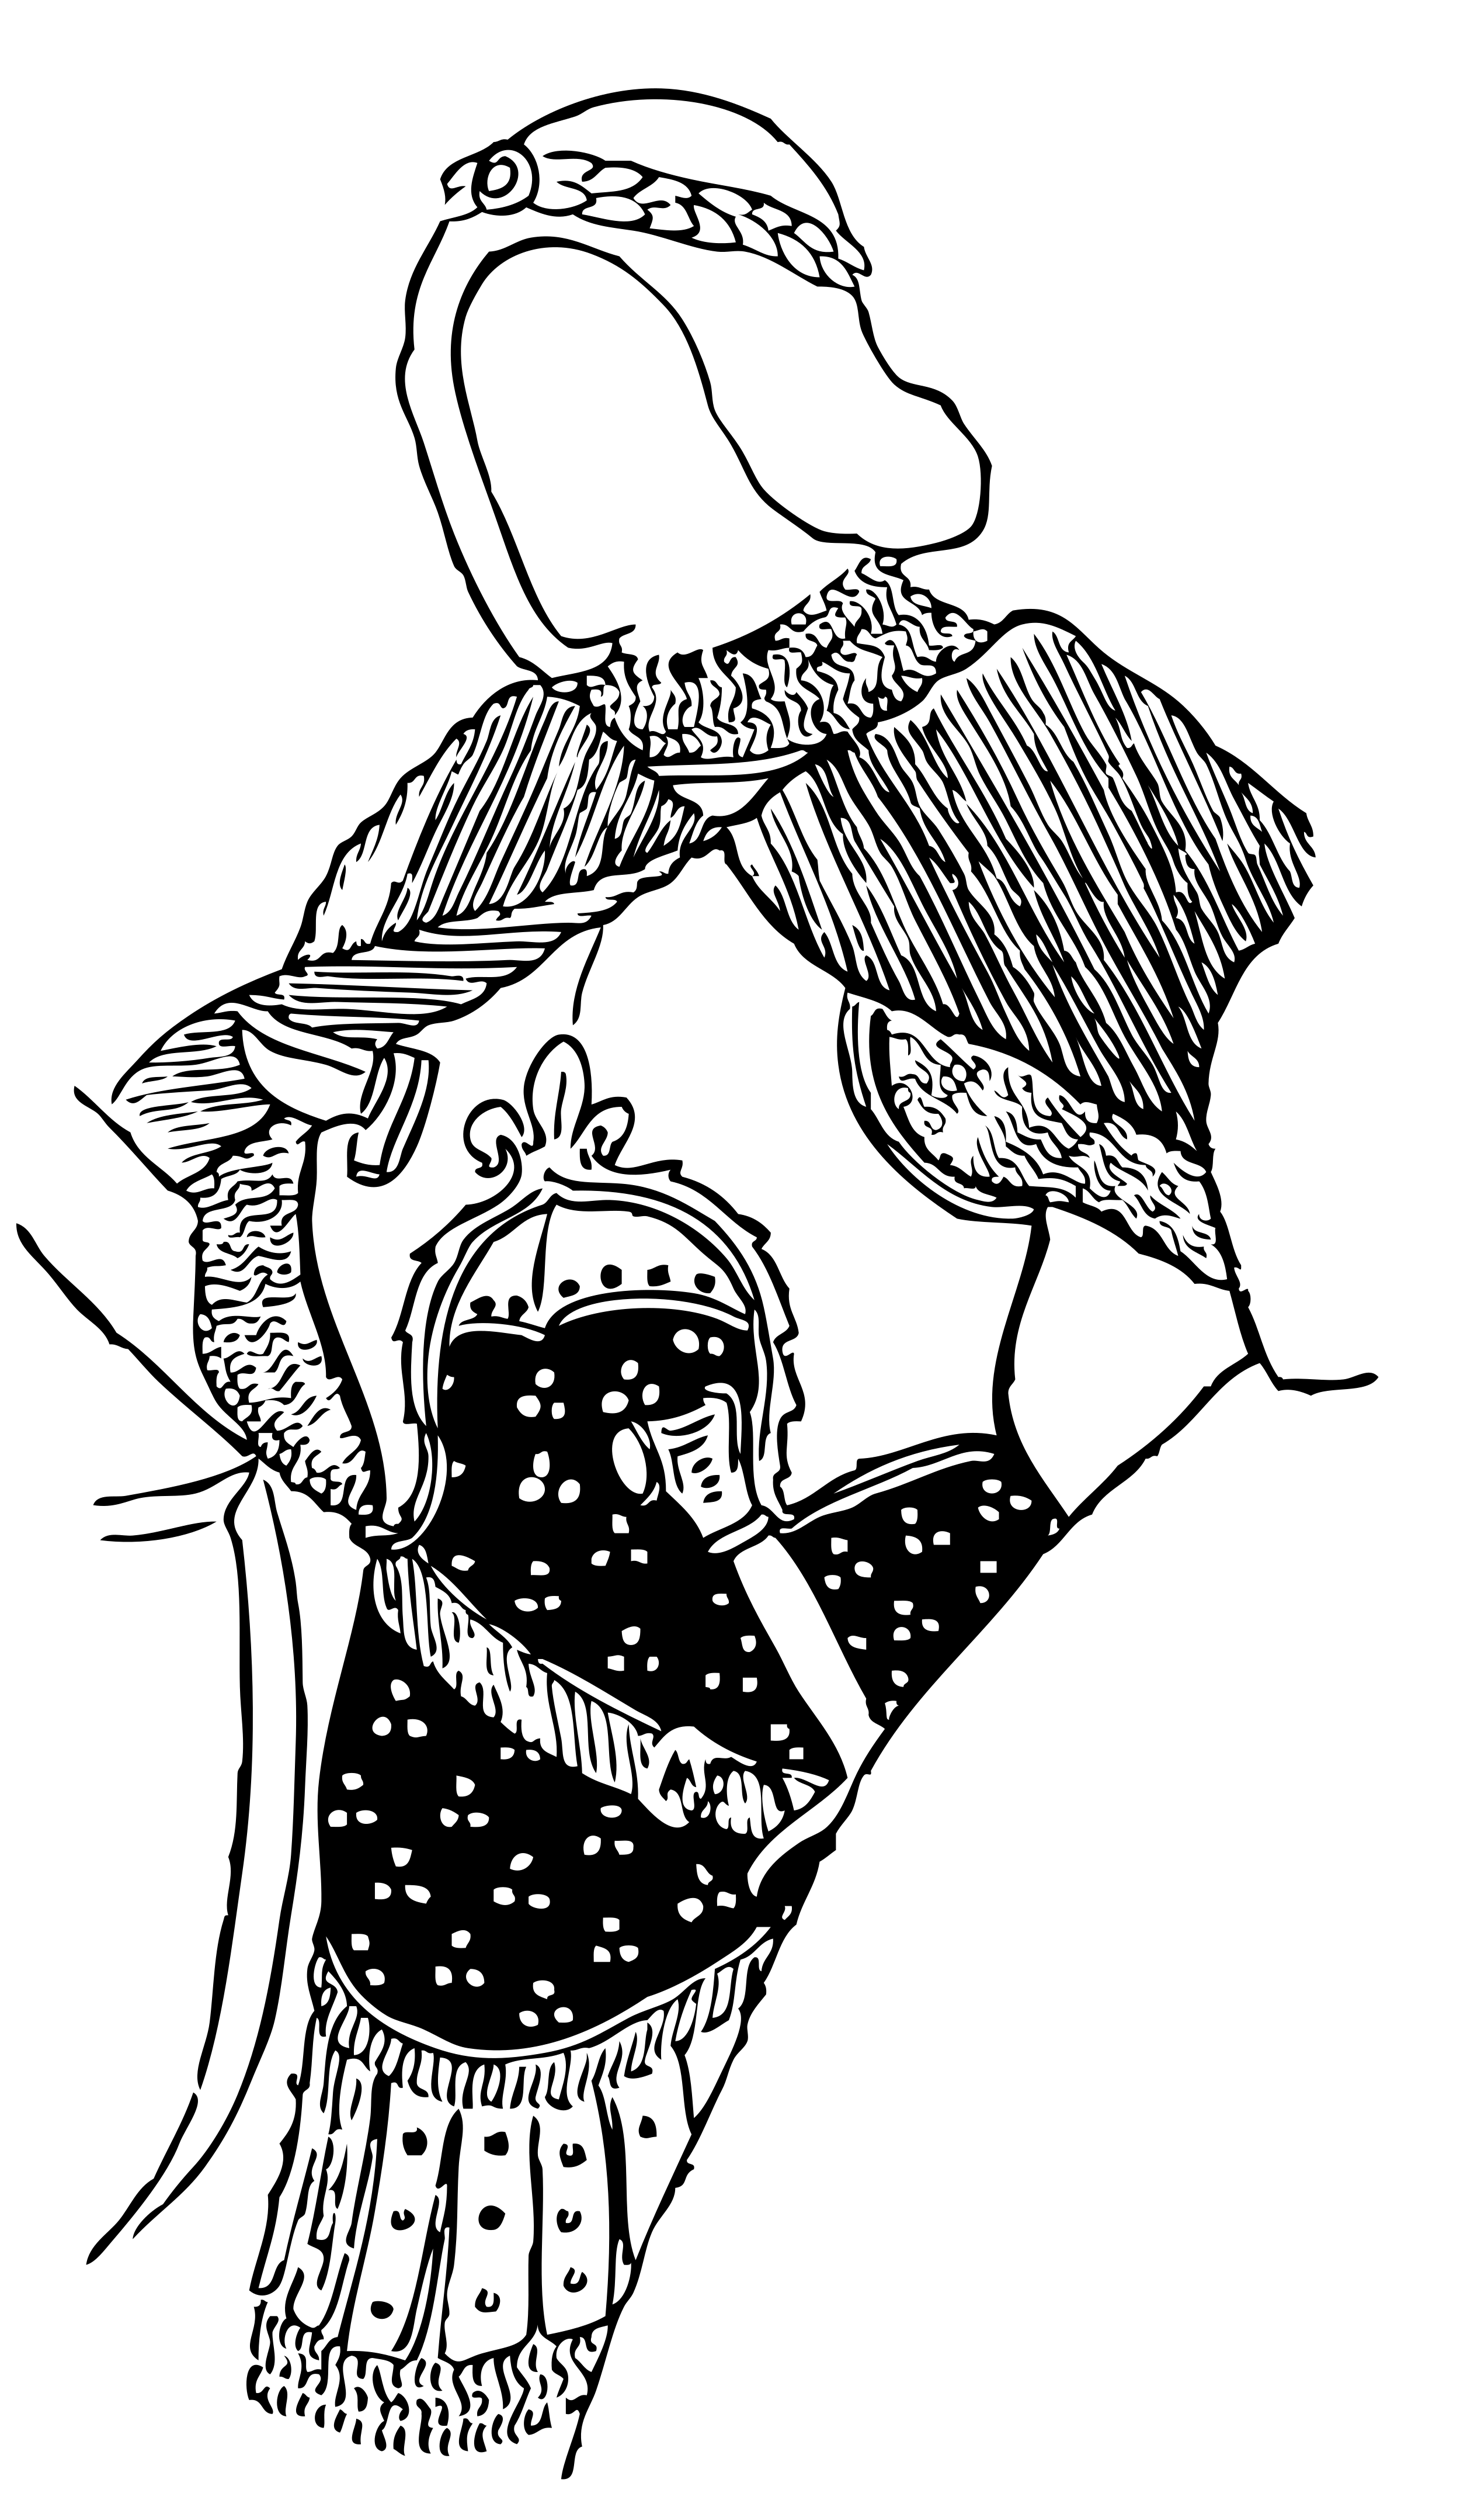 <?xml version="1.0" encoding="iso-8859-1"?>
<!-- Generator: Adobe Illustrator 13.0.2, SVG Export Plug-In . SVG Version: 6.00 Build 14948)  -->
<!DOCTYPE svg PUBLIC "-//W3C//DTD SVG 1.1//EN" "http://www.w3.org/Graphics/SVG/1.1/DTD/svg11.dtd">
<svg version="1.1" id="S_Victor_xA0_Image_1_" xmlns="http://www.w3.org/2000/svg" xmlns:xlink="http://www.w3.org/1999/xlink"
	 x="0px" y="0px" width="150.48px" height="257.52px" viewBox="0 0 150.48 257.52"
	 style="enable-background:new 0 0 150.48 257.52;" xml:space="preserve">
<g>
	<path d="M76.08,75.6c-1.284,0.244-1.193-0.886-2.399-0.72c-0.314-0.566-0.103-1.659-0.48-2.16c0.054-0.666,0.761-0.679,0.96-1.2
		c-0.034-0.766-0.888-0.712-0.96-1.439c0.753-0.114,0.634,0.646,1.2,0.72c0.004,1.204-0.186,2.215-0.48,3.12
		C74.357,74.763,76.051,74.349,76.08,75.6z"/>
	<path d="M79.44,83.281c2.369,3.551,3.771,8.067,5.279,12.479c-1.448-1.055-2.22-3.989-2.399-5.52
		c-0.176-0.225-0.438-0.364-0.721-0.48C82.041,87.373,79.82,85.639,79.44,83.281z"/>
	<path d="M35.52,89.04c0.337,0.353-0.121,1.946-0.24,2.64C34.642,91.026,35.342,89.674,35.52,89.04z"/>
	<path d="M42,91.44c0.906,0.51-0.609,2.529-0.96,3.36C40.592,93.865,41.9,92.626,42,91.44z"/>
	<path d="M32.4,100.08c4.567,0.315,9.472-0.274,14.16,0.479c0.257,0.041,1.285-0.365,1.199,0.48c-4.57-0.593-9.756,0.142-13.92-0.48
		C33.514,100.511,32.378,100.956,32.4,100.08z"/>
	<path d="M29.76,101.281c6.467,0.131,12.909,0.567,18.961,0.72c-1.947,0.872-4.248,0.313-6.48,0.24
		c-3.182-0.106-6.267-0.23-9.6-0.48C31.741,101.693,30.353,102.229,29.76,101.281z"/>
	<path d="M57.84,110.4c0.279-0.039,0.428,0.054,0.48,0.24c0.259,1.292-0.316,2.5-0.48,3.601c-0.163,1.096,0.501,2.891-0.72,3.119
		C56.989,114.669,57.685,112.805,57.84,110.4z"/>
	<path d="M17.28,110.88c-0.611,0.509-1.837,0.403-2.64,0.72C14.918,110.759,16.271,110.991,17.28,110.88z"/>
	<path d="M19.44,113.52c-1.412,1.188-3.296,0.502-5.04,1.44C14.134,113.785,18.106,113.936,19.44,113.52z"/>
	<path d="M20.4,114.48c-1.464,0.696-3.466,0.854-5.28,1.2C16.405,114.805,18.494,114.734,20.4,114.48z"/>
	<path d="M21.6,115.68c-0.945,0.815-2.862,0.658-4.32,0.96C18.225,115.825,20.142,115.982,21.6,115.68z"/>
	<path d="M29.76,118.8c-1.43-0.336-1.627,0.826-2.64,0.24C27.331,118.104,29.528,117.705,29.76,118.8z"/>
	<path d="M59.76,118.32c0.24,0,0.48,0,0.721,0c0.061,0.819,0.606,1.153,0.479,2.16C59.71,120.61,59.741,119.459,59.76,118.32z"/>
	<path d="M122.88,126.24c0.171,0.948,1.735,0.505,1.92,1.439C123.723,127.637,122.894,127.346,122.88,126.24z"/>
	<path d="M27.36,127.44c-1.062,0.114-1.193-0.33-1.92,0C25.523,126.54,27.192,126.624,27.36,127.44z"/>
	<path d="M30.24,126.96c0.063,1.142-2.507,2.104-2.4,0.479C28.927,128.1,29.401,127.215,30.24,126.96z"/>
	<path d="M23.04,127.92c0.901-0.181,0.523,0.917,1.2,0.96c1.062,0.342,0.627-0.812,1.44-0.72c-0.263,0.617-0.607,1.152-1.2,1.439
		c-0.631-0.568-1.947-0.454-2.16-1.439C22.661,128.181,23,128.2,23.04,127.92z"/>
	<path d="M30,128.88c-0.362,1.553-2.21,0.679-3.359,0.479c-1.141,0.308-1.356,2.25-2.881,1.44c1.38-0.381,1.89-1.631,2.881-2.4
		C27.526,128.967,28.742,129.328,30,128.88z"/>
	<path d="M30,131.04c-0.307,0.328-1.133,0.328-1.439,0C28.613,130.215,30.237,129.532,30,131.04z"/>
	<path d="M68.88,130.32c-0.139,0.779,0.164,1.116,0.24,1.681c-0.623,0.258-1.177,0.583-2.16,0.479
		c-0.331-0.31-0.236-1.043-0.239-1.681C67.52,130.72,67.785,130.104,68.88,130.32z"/>
	<path d="M73.68,131.52c0.155,0.876-0.162,1.278-0.48,1.682c-1.182,0.122-2.05-1.014-1.44-1.92
		C72.082,130.986,73.149,131.301,73.68,131.52z"/>
	<path d="M59.76,132.48c-0.007,0.952-0.934,0.985-1.68,1.199C56.478,132.37,59.028,130.886,59.76,132.48z"/>
	<path d="M29.52,136.08c-0.252,1.121-1.085-0.54-1.681,0.239c-0.217,0.89-1.947,3.056-2.64,1.199c0.4,0,0.8,0,1.2,0
		C26.728,136.367,28.18,134.739,29.52,136.08z"/>
	<path d="M24.72,137.52c-0.183,0.618-0.767,0.834-1.681,0.722C23.152,137.549,24.08,136.95,24.72,137.52z"/>
	<path d="M27.84,137.281c0.932,0.027,2.211-0.293,1.92,0.96c-0.456-0.104-0.603-0.519-1.199-0.48c-0.797,0.164-0.27,1.651-0.96,1.92
		c-0.751-0.049-1.763,0.162-2.16-0.239c0.349-0.712,0.936,0.315,1.68,0C27.462,138.823,27.895,138.295,27.84,137.281z"/>
	<path d="M32.64,138c0.342,0.969-2.158,1.611-1.92,0.24C31.586,138.724,31.882,138.216,32.64,138z"/>
	<path d="M30.24,139.68c-1.627-0.427-1.26,1.141-1.92,1.681c-0.4,0-0.8,0-1.2,0C28.423,141.218,28.936,137.563,30.24,139.68z"/>
	<path d="M33.12,139.68c0.395,1.421-1.902,1.098-1.92,0.24C31.889,140.581,32.474,139.784,33.12,139.68z"/>
	<path d="M30.96,140.64c-0.765,0.835-1.419,1.781-2.16,2.642c-0.577,0.098-0.521-0.438-1.199-0.24
		C29.374,143.013,29.042,139.739,30.96,140.64z"/>
	<path d="M32.64,143.76c-0.449,0.973-1.513,2.405-2.641,1.92C31.227,145.387,31.206,143.846,32.64,143.76z"/>
	<path d="M34.08,145.2c-1.057,0.304-1.299,1.421-2.399,1.68C32.194,146.121,32.908,144.528,34.08,145.2z"/>
	<path d="M73.68,145.68c-0.625,1.849-3.696,2.727-5.521,1.92c0.028-1.188,0.581-0.198,0.96-0.239
		C70.664,147.189,72.038,146.047,73.68,145.68z"/>
	<path d="M72.96,147.84c-0.392,1.368-1.736,1.783-3.12,2.16c-0.16,1.508,0.984,2.765,0.48,3.84c-1.098-0.901-0.767-3.233-1.44-4.56
		C70.542,149.103,71.455,148.175,72.96,147.84z"/>
	<path d="M73.44,150.24c-0.207,0.922-1.49,1.746-2.16,1.438C71.287,150.558,72.681,149.844,73.44,150.24z"/>
	<path d="M74.16,151.92c0.178,1.17-1.279,1.605-1.92,1.2C72.364,152.204,73.096,151.896,74.16,151.92z"/>
	<path d="M74.4,153.6c0.146,1.188-0.975,1.106-1.92,1.2C72.604,153.885,73.336,153.576,74.4,153.6z"/>
	<path d="M22.32,156.72c-2.802,1.687-7.747,2.482-12,1.92c0.867-0.933,2.254-0.385,3.36-0.479
		C16.803,157.893,19.817,156.649,22.32,156.72z"/>
	<path d="M45.12,164.64c0.948,0.339,0.162,0.961,0.24,1.681c0.209,1.939,1.962,4.818,0.24,5.521
		C45.697,169.183,45.023,167.297,45.12,164.64z"/>
	<path d="M46.56,166.08c0.735-0.283,1.072,2.187,0.72,3.12C46.182,169.018,47.31,166.61,46.56,166.08z"/>
	<path d="M50.16,169.68c0.646,0.13,0.188,2.01,0.72,2.88C49.742,172.498,50.294,170.746,50.16,169.68z"/>
	<path d="M66,179.04c0.18,1.021,1.352,2.059,0.721,3.12C65.652,181.948,66.106,180.214,66,179.04z"/>
	<path d="M66.72,208.32c1.243,0.774-0.091,2.885-0.24,3.841c-0.209,0.929,1.048,0.392,0.72,1.438
		c-0.722,0.271-2.079,0.808-2.88,0.24c0.237-1.683,0.818-3.021,1.2-4.561c0.498,1.064-0.465,2.729-0.48,4.08
		c1.718-0.566,1.271-3.011,1.681-4.319C66.72,208.8,66.72,208.56,66.72,208.32z"/>
	<path d="M63.84,210.24c1.044,1.932-1.068,3.381,0,4.8c-1.208,0.407-0.84-0.76-1.199-1.2
		C63.036,212.636,63.755,211.756,63.84,210.24z"/>
	<path d="M60.48,211.44c0.793,1.868-0.746,3.975-0.24,5.04c-1.781-0.446,0.236-3.498,0.24-4.561
		C60.48,211.76,60.48,211.6,60.48,211.44z"/>
	<path d="M55.2,212.64c1.126,0.447,0.141,2.613,0,3.36c-0.119,0.754,0.827,0.634,0.24,1.2C53.187,216.58,55.564,214.329,55.2,212.64
		z"/>
	<path d="M53.52,212.88c0.239,0,0.479,0,0.72,0c-0.649,1.352,0.354,4.354-1.68,4.32C52.691,215.571,53.474,214.594,53.52,212.88z"/>
	<path d="M36.72,214.08c1.273,0.462,0.033,3.389-0.48,4.319C35.728,217.241,36.845,215.649,36.72,214.08z"/>
	<path d="M19.92,215.52c1.462,0.831-0.795,3.589-1.439,5.28c-1.192,3.127-4.42,7.133-6.96,10.08c-0.777,0.901-1.679,2.148-2.641,2.4
		c0.28-2.065,2.255-3.201,3.36-4.562c1.181-1.452,1.899-3.386,3.6-4.319C17.167,221.406,18.824,218.744,19.92,215.52z"/>
	<path d="M66.24,217.92c1.168,0.032,1.46,0.938,1.44,2.16c-0.879,0.052-0.922,0.33-1.681,0
		C65.554,219.248,66.114,218.802,66.24,217.92z"/>
	<path d="M52.08,219.6c0.336,0.877,0.577,1.771,0,2.4c-1.003,0.123-1.626-0.134-2.16-0.48c0-0.479,0-0.96,0-1.438
		C50.92,220.2,50.979,219.379,52.08,219.6z"/>
	<path d="M33.84,220.08c0.919,0.464,0.548,3.08-0.239,3.359c0.601,1.503-0.564,2.825-0.24,4.801
		c-0.266,0.773-0.853,1.228-0.72,2.398c1.549,0.43,1.216-1.022,1.68-1.68c-0.168-1.37,0.408-1.37,0.24,0
		c-0.37,1.994-0.427,4.979-1.44,6.96c-1.191-0.581,0.317-2.323,0.24-3.36c-0.062-0.978-1.081-0.999-1.68-1.438
		C32.587,227.525,33.021,223.923,33.84,220.08z"/>
	<path d="M35.76,220.8c0.139,1.956-0.083,4.686-0.96,6.72c-0.66-0.298,0.306-2.224-0.96-1.92
		C34.989,224.509,35.41,222.689,35.76,220.8z"/>
	<path d="M58.08,220.8c1.018,0.072-0.155,1.01,0.48,1.2c0.806,0.246,0.374-0.746,0.479-1.2c1.177-0.137,1.211,0.868,1.44,1.681
		c-0.584,0.455-1.188,0.894-2.4,0.721C57.743,222.324,57.376,221.556,58.08,220.8z"/>
	<path d="M41.76,227.52c3.315,1.553-2.77,3.937-1.199,0.24c0.893-0.252,0.471,0.81,0.96,0.96
		C42.035,228.36,41.348,228.133,41.76,227.52z"/>
	<path d="M57.84,227.52c0.389-0.066,0.413,0.229,0.721,0.24c0.197,0.679-0.338,0.622-0.24,1.2c1.114,0.233,0.326-1.436,1.439-1.2
		c0.6,1.099-0.359,2.447-1.92,2.16C57.329,229.358,57.119,228.012,57.84,227.52z"/>
	<path d="M35.52,232.08c0.295,0.104,0.493,0.307,0.479,0.72c-0.848,2.513-1.039,5.681-2.88,7.2c-0.031,0.431,0.293,0.506,0.24,0.96
		c-0.602-0.041-0.751,0.369-0.96,0.72c-0.062,0.703,0.542,0.737,0.479,1.44c-1.645-0.363-0.84-1.452-0.72-2.88
		c-1.457-0.338-0.645,1.595-1.439,1.92c-0.624-0.562-0.086-1.991,0.239-2.4c-1.323-0.963-1.973,1.219-1.439,2.16
		c-1.174-0.316-0.803-2.733,0-3.12c-0.581-2.002,0.747-3.576,1.2-5.28c1.688,0.969-0.554,2.738-0.48,4.32
		c0.342,0.938,0.982,1.578,1.92,1.92c0.388,0.068,0.413-0.227,0.72-0.24C34.264,237.543,34.603,234.522,35.52,232.08z"/>
	<path d="M58.8,233.52c1.012,0.3-0.022,0.984,0,1.682c1.069,0.269,0.863-0.737,1.2-1.2c1.674,1.249-1.107,3.173-1.92,1.439
		C58.025,234.505,58.596,234.195,58.8,233.52z"/>
	<path d="M49.68,235.68c1.341,0.347-0.138,1.176,0.479,1.92c0.859,0.141,0.729-0.71,0.72-1.438c0.961,0.225,0.73,1.346,0.24,1.92
		c-1.104,0.101-1.571,0.294-2.16-0.48C48.905,236.665,49.476,236.355,49.68,235.68z"/>
	<path d="M26.88,236.88c0.389-0.067,0.413,0.227,0.721,0.24c-0.771,1.761-0.964,4.084-0.96,6c-2.044-1.339,0.208-3.199-0.48-5.521
		C26.684,237.644,26.923,237.403,26.88,236.88z"/>
	<path d="M40.56,237.84c-0.387,1.767-3.085,1.034-2.16-0.72C38.822,236.873,40.424,237.05,40.56,237.84z"/>
	<path d="M27.84,238.56c0.24,0,0.48,0,0.721,0c0.48,0.51-0.341,1.07-0.48,1.682c-0.053,1.26,0.711,3.153-0.24,4.318
		c-1.092-0.536,0.055-2.609,0-3.358C27.787,240.465,26.982,239.531,27.84,238.56z"/>
	<path d="M54.96,241.44c0.98,0.448-0.167,1.876,0.48,2.88C53.8,244.383,54.656,242.16,54.96,241.44z"/>
	<path d="M43.44,242.88c1.513,0.604-1.272,2.276,0.24,2.88C42.076,246.625,42.874,243.369,43.44,242.88z"/>
	<path d="M44.88,243.36c1.369,0.433-0.433,1.865,0.721,2.881C43.978,246.602,44.169,243.901,44.88,243.36z"/>
	<path d="M27.12,243.84c-0.226,0.895-0.991,1.25-0.72,2.641c0.843,0.142,0.79-1.135,1.439-0.479c-0.876,1.158,0.627,2.036,0.24,2.64
		c-1.229-0.05-0.916-1.644-2.399-1.438C25.146,245.97,25.24,242.626,27.12,243.84z"/>
	<path d="M38.88,243.6c0.458,0.806,0.508,2.857,1.44,3.841c0.325-0.235,0.479-0.641,0.72-0.96c1.056,0.329,1.772,2.556,0.24,2.88
		c-0.305-0.283-0.102-0.906,0.24-1.199c-1.737-1.554-1.273,1.65-2.16,2.16c0.144,0.598,0.949,1.91,0,2.159
		c-1.376-0.33-0.573-2.812,0.24-3.12c-0.297-0.742-0.765-1.321,0-1.92C38.594,246.966,37.892,244.588,38.88,243.6z"/>
	<path d="M55.68,244.56c1.206,0.046,0.833,3.312-0.24,2.4C56.329,246.023,55.289,245.38,55.68,244.56z"/>
	<path d="M29.28,245.76c0.807,0.725-0.127,2.271,0.24,3.12C28.099,248.817,28.422,246.19,29.28,245.76z"/>
	<path d="M37.92,246.96c-0.042,0.758-0.168,1.432-0.96,1.439c-0.279-0.717,0.169-1.643-0.479-2.399
		C37.052,245.498,37.74,246.336,37.92,246.96z"/>
	<path d="M50.4,247.2c-0.045,0.915-0.341,1.578-1.2,1.68c-0.158-0.878,0.52-0.921,0.48-1.68c0.075-0.638-1.346,0.225-0.96-0.721
		C49.42,245.851,50.139,246.657,50.4,247.2z"/>
	<path d="M31.2,246.48c0.315,0.084,0.377,0.422,0.72,0.479c-0.072,0.727-0.743,0.856-0.479,1.92
		C29.669,249.01,30.929,247.102,31.2,246.48z"/>
	<path d="M44.4,248.16c0.295,0.743-0.921,1.824,0.24,1.92c-0.396,0.697-0.718,1.735-0.24,2.64c-2.167,0.001-0.792-3.027-0.96-4.08
		c0.116-0.756-0.736-0.543-0.48-1.438C43.542,246.689,44.021,247.734,44.4,248.16z"/>
	<path d="M44.88,246.96c1.412,0.097,1.553,1.678,1.2,2.88c-2.317,0.327,0.736-2.713-1.2-1.92
		C44.88,247.6,44.88,247.281,44.88,246.96z"/>
	<path d="M56.4,247.44c0.256,0.977,0.159,1.416,0.479,2.641c-1.214-0.175-1.421,0.658-2.399,0.72c-0.739-0.502-0.535-2.075,0-2.64
		c0.912,0.219,0.176,0.965,0.24,1.68C56.102,249.861,55.691,248.091,56.4,247.44z"/>
	<path d="M33.6,247.68c-0.347,0.884-0.038,1.889-0.24,2.4C31.92,249.972,32.328,247.671,33.6,247.68z"/>
	<path d="M35.04,248.16c0.315,0.085,0.377,0.422,0.72,0.479c-0.318,0.562-0.407,1.354-0.72,1.92
		C33.833,250.207,34.697,248.884,35.04,248.16z"/>
	<path d="M51.36,248.64c0.918,0.207,0.243,1.25,0,1.681c-0.266,0.93,0.849,0.854,0.24,1.439
		C50.138,251.656,50.656,249.225,51.36,248.64z"/>
	<path d="M36.72,249.12c1.19,0.342,0.255,1.331,0.479,2.64C35.455,251.916,36.714,250.008,36.72,249.12z"/>
	<path d="M47.76,249.12c0.655-0.176,0.483,0.477,0.961,0.479c-0.646,0.953-0.681,1.445-0.48,2.881
		C46.495,252.285,47.706,250.264,47.76,249.12z"/>
	<path d="M49.44,249.6c0.388-0.066,0.413,0.229,0.72,0.24c-0.812,0.842-0.241,1.64,0,2.641
		C48.301,253.133,48.815,250.656,49.44,249.6z"/>
	<path d="M41.28,249.84c1.092,0.415,0.017,2.305,0.479,3.12c-0.498-0.142-0.774-0.504-1.199-0.72
		C40.457,251.097,40.845,250.445,41.28,249.84z"/>
	<path d="M46.08,250.08c0.999,0.618-0.4,1.639,0.24,2.88C44.629,253.202,45.404,250.341,46.08,250.08z"/>
	<path d="M92.88,58.08c-0.334,1.455,1.142,1.099,0.96,2.399c0.904-0.185,1.147,0.293,1.92,0.24c0.57,1.83,3.646,1.155,4.08,3.12
		c1.205-0.165,1.938,0.143,2.642,0.479c0.954-0.166,1.184-1.055,1.92-1.439c5.226-0.896,6.604,2.065,9.358,4.32
		c2.504,2.046,5.286,2.996,7.682,5.04c1.524,1.302,2.935,3.042,3.84,4.56c3.775,1.664,5.992,4.887,9.359,6.96
		c0.128,0.912,0.75,1.331,0.721,2.4c-0.755,0.274-0.584-0.377-0.96-0.48c-0.012,1.292,1.128,1.431,1.199,2.64
		c-1.849-0.177-2.169-3.892-3.841-5.039c1.039,3.117,2.021,5.129,3.602,7.92c-0.533,0.587-0.943,1.297-1.2,2.159
		c-2.013-1.427-2.104-4.774-3.84-6.479c0.2,2.135,2.008,5.08,3.12,7.68c-0.553,0.888-1.277,1.604-1.682,2.641
		c-3.701,1.098-4.339,5.261-6.239,8.159c0.393,1.979-0.906,3.585-0.96,6.24c-0.009,0.412,0.279,0.758,0.239,1.2
		c-0.088,0.983-0.512,1.682-0.479,2.64c0.028,0.859,0.964,1.531,0.239,2.4c0.104,0.295,0.308,0.493,0.721,0.479
		c-0.421,0.54-0.115,1.806-0.48,2.4c0.487,1.084,1.443,2.807,0.96,4.08c0.99,1.248,1.106,3.906,2.16,5.521
		c0.044,0.921-0.195,0.088-0.72,0.239c0.039,0.824,0.969,1.551,0.479,2.16c0.064,0.842,1.062-0.434,0.96,0.24
		c0.343,0.32,0.343,1.358,0,1.68c1.244,2.312,1.526,4.875,3.119,7.2c0.279-0.039,0.429,0.053,0.48,0.24
		c2.174-0.236,4.263,0.224,6.24,0c1.197-0.137,2.654-1.331,3.6-0.24c-1.137,1.823-5.084,0.837-6.96,1.92
		c-0.994-0.459-2.216-0.812-3.36-0.479c-0.779-0.819-1.178-2.022-1.92-2.881c-4.501,1.658-6.186,6.135-10.08,8.399
		c-0.243,0.315-0.234,0.885-0.479,1.2c-0.679-0.198-0.622,0.338-1.2,0.24c-1.254,2.506-4.455,3.063-5.521,5.76
		c-2.349,0.69-2.871,3.208-5.04,4.08c-5.31,8.051-13.041,13.679-17.761,22.319c0.146,0.78-0.381,0.073-0.72,0.479
		c-0.652,0.784-0.623,2.376-1.2,3.601c-0.33,0.699-1.236,1.527-1.68,2.399c0,0.561,0,1.12,0,1.68c-0.572,0.39-1.059,0.862-1.68,1.2
		c-0.41,2.551-1.835,4.086-2.4,6.48c-1.792,1.327-2.059,4.182-3.359,6c0.201,0.277,0.315,0.644,0.239,1.199
		c-0.741,0.932-1.667,1.869-1.92,3.119c-0.094,0.463,0.17,1.207,0,1.682c-0.263,0.731-1.056,1.145-1.439,1.92
		c-0.556,1.119-0.65,2.08-1.2,3.119c-1.084,2.051-2.162,5.118-3.601,7.2c-0.07,0.631,0.932,0.188,0.721,0.96
		c-1.261,0.554-0.479,1.745-1.92,1.92c0,1.767-1.688,2.896-2.4,4.561c-0.798,1.863-0.977,4.16-1.92,6.24
		c-0.247,0.544-0.685,0.901-0.96,1.438c-1.187,2.312-1.846,5.625-2.88,8.642c-0.628,1.83-1.947,3.263-1.44,5.76
		c-1.411,0.429-0.095,3.586-2.16,3.359c0.168-1.778,1.44-4.46,1.92-6.721c-0.347-1.04-0.535,0.253-1.439,0c0-0.56,0-1.12,0-1.68
		c0.878,0.808,1.113-0.483,2.16-0.24c0.676-2.522-2.777-3.196-1.44-5.76c-0.699-0.336-1.872,0.599-1.68,1.92
		c0.342,0.67,1.104,0.841,1.2,1.92c0.079,0.901-0.338,1.853-1.2,2.16c0.19-0.689,0.486-1.274,0.72-1.92
		c-0.308-0.412-0.958-0.482-1.2-0.96c-0.099-1.061,0.065-1.854,0.48-2.4c-0.732-0.787-2.142-0.897-1.92-2.64
		c0.018,2.338-2.181,2.46-2.16,4.8c0.473,0.728,1.087,1.312,1.44,2.16c-0.581,1.26-0.95,2.729-1.681,3.84
		c-0.333,1.082,0.934,1.198,0.24,1.92c-2.607-0.868,0.642-4.399,0.72-5.76c-0.994-0.605-1.34-1.859-1.439-3.36
		c-2.229,1.021,1.624,4.435-0.721,5.521c0.097-1.998-0.989-3.64-0.96-5.28c-1.236,0.271-1.523,1.706-1.199,2.88
		c-1.077,0.037-1.001-1.078-0.96-2.16c-0.971-0.089-0.939,0.821-1.44,1.2c0.441,1.046,2.456,3.697,0,4.08
		c1.16-1.502-1.364-2.957-0.48-4.8c-0.252-0.707-1.085-0.834-1.68-1.2c0.388-5,0.979-8.572,1.2-13.439
		c-0.814-0.177-0.408,0.858-0.48,1.199c-0.769,3.624-1.168,9.051-2.88,12.48c-0.876,0.004-1.078,0.682-1.68,0.96
		c-0.291,0.965,0.636,1.756-0.24,1.92c-1.111-0.295-0.474-1.41-0.479-2.4c-0.41-0.55-1.354-0.566-2.16-0.72
		c-1.041-0.001-0.421,1.658-0.96,2.16c-1.539-0.056,0.312-2.181-1.2-2.4c-2.333,0.647,0.961,4.805-1.68,5.28
		c-0.265-1.274,1.153-2.889,0-4.32c0.272-0.525,0.619-0.979,0.479-1.92c-2.127-0.212-0.43,3.898-1.92,5.04
		c-1.681-0.576,0.573-1.227-0.24-2.16c-1.564-0.365-0.858,1.541-2.159,1.44c-0.093-1.014,0.847-2.069,0-3.601
		c1.326,0.08,0.555,1.329,0.96,1.92c0.564,0.006,0.707-0.413,1.439-0.239c0-0.641,0-1.28,0-1.92c0.576-0.466,0.733-1.349,1.68-1.44
		c1.657-6.503,3.745-12.575,4.08-20.399c-1.334,0.212-0.388,1.273-0.479,1.921c-0.405,2.846-1.708,6.144-1.92,9.358
		c-1.625-0.479-0.35-1.791-0.24-2.64c0.404-3.146,1.462-7.172,1.92-10.8c0.2-1.592-0.104-3.5,0.72-4.562
		c0.198-0.678-0.338-0.621-0.239-1.199c0.493-0.887,1.483-1.939,0.72-3.359c-1.404,0.736-1.434,3.238-1.2,4.319
		c-0.767-0.434-0.694-1.706-2.4-1.199c-0.529,2.049-1.209,5.349-0.479,7.199c-0.896-0.257-0.684,0.597-1.44,0.479
		c0.297-1.127,0.354-2.468,0.48-4.32c0.121-1.766,1.229-3.843,0.24-4.318c-1.031,1.527-0.393,4.728-1.2,6.479
		c-0.819-0.786-0.087-1.938,0-3.12c0.222-2.991,0.367-6.285,2.399-7.92c-0.043-1.431-0.899-2.543-1.92-3.6
		c-0.914,1.539,0.831,1.008,0.96,2.16c-0.5,1.539-1.434,2.958-1.199,4.56c-1.265,0.305-0.3-1.621-0.96-1.92
		c-0.53,2.47-0.365,4.147-0.721,6.72c0.114,0.754-0.646,0.635-0.72,1.2c-0.185,3.281-0.729,7.994-2.4,10.561
		c-0.356,3.743-1.3,5.858-2.159,9.359c1.949,0.11,1.281-2.396,2.64-2.88c0.832-3.968,1.934-7.666,2.88-11.521
		c1.416,0.737-0.763,1.903,0.24,3.359c-0.85,0.501-0.549,2.053-0.96,3.36c-0.1,0.314-0.593,0.408-0.72,0.72
		c-0.957,2.349-1.19,5.569-1.921,6.721c-0.526,0.83-1.867,1.52-3.119,0.479c0.604-3.212,2.261-6.46,1.92-9.84
		c0.858-1.35,2.288-3.423,1.199-5.28c0.929-1.152,1.816-2.344,1.681-4.561c-0.444-0.863-1.5-1.602-0.48-2.641
		c1.271-0.14,0.153,0.987,0.721,1.2c0.83-2.289,0.256-5.983,1.68-7.68c-0.347-1.515-0.927-2.723-0.72-4.32
		c0.091-0.707,0.618-1.262,0.72-1.92c0.058-0.375-0.301-0.869-0.24-1.2c0.202-1.088,0.938-2.193,0.96-3.84
		c0.055-4.111-0.727-8.244-0.24-12.479c0.9-7.828,3.773-14.901,4.561-21.601c0.074-0.565,0.833-0.446,0.72-1.2
		c-0.266-1.174-1.742-1.138-2.16-2.159c-0.032-0.592-0.036-1.155,0.24-1.439c-0.637-0.724-1.356-1.364-2.88-1.2
		c-0.974-0.866-1.492-2.188-3.36-2.16c-0.426-0.613-1.03-1.048-1.2-1.92c-0.951-0.248-1.478-0.922-2.159-1.439
		c0.094,3.374-4.285,5.468-1.681,8.399c1.312,11.429,1.603,23.226,0,34.32c-1.008,6.979-1.983,15.708-4.319,22.319
		c-0.966-1.882,0.641-4.46,0.96-6.96c0.42-3.296,0.44-7.381,1.439-10.561c0.109-0.346,0.036-0.5,0.48-0.479
		c-0.563-1.75,0.804-4.04,0-6c1.064-2.691,0.807-5.649,0.96-8.641c0.023-0.475,0.418-0.66,0.479-1.199
		c0.275-2.413-0.175-5.102-0.239-7.681c-0.131-5.177,0.322-11.298-0.961-15.359c-0.229-0.73-0.737-1.27-0.72-1.92
		c0.057-2.015,2.381-3.268,2.641-4.801c-2.031-0.229-3.284,1.611-5.521,2.16c-1.729,0.425-3.818,0.093-5.76,0.479
		c-1.248,0.249-2.643,1.073-4.8,0.721c0.445-1.245,2.262-0.766,3.359-0.96c4.649-0.829,10.212-1.83,13.44-4.08
		c-0.296-0.729-0.825,0.26-1.44,0c-2.664-2.693-5.73-4.924-8.64-7.681c-1.1-1.043-2.073-2.263-3.12-3.359
		c-0.764-0.036-1.056-0.544-1.92-0.479c-0.514-1.621-2.229-2.422-3.36-3.601c-0.925-0.963-1.845-2.373-2.88-3.601
		c-1.534-1.818-3.411-2.982-3.359-5.279c1.585,0.505,1.919,2.226,2.88,3.359c2.323,2.744,5.562,4.723,7.439,7.92
		c4.992,3.168,8.031,8.289,13.44,11.04c-0.148-1.467-2.129-2.316-3.12-3.84c-0.382-0.588-0.757-1.506-1.2-2.399
		c-0.901-1.82-1.354-3.108-1.2-6.48c0.096-2.093,0.223-4.117,0.24-6.24c0.208-0.929-0.586-0.854-0.72-1.439
		c0.03-1.011,0.93-1.15,0.96-2.16c-0.359-1.721-1.522-2.637-3.12-3.12c-1.886-1.955-3.894-4.407-6-6.48
		c-0.481-0.474-0.804-1.09-1.2-1.439c-0.928-0.821-2.829-1.153-2.399-2.88c2.062,1.458,3.477,3.562,5.76,4.8
		c0.79,2.57,3.246,3.474,4.8,5.28c1.065-0.936,2.91-1.09,3.36-2.641c-0.85-0.676-1.911,0.48-2.88,0.48
		c0.902-1.018,2.943-0.896,4.079-1.68c-1.041-0.909-3.432,0.632-5.52,0.239c3.806-1.233,9.216-0.863,10.56-4.56
		c-1.878,0.015-5.181,0.922-7.199,0.72c2.057-1.006,4.375-0.551,6.479-1.2c-2.507-0.765-4.958,0.845-7.439,0.24
		c1.56-1,4.798-0.322,6.239-1.439c-1.021-0.979-2.854,0.159-4.319,0.239c-1.665,0.092-4.733,0.263-6.48,0.48
		c-0.711,0.541-1.335,1.315-2.16,0.479c3.61-1.188,8.174-1.426,12.24-2.159c-0.345-1.729-2.541-0.405-3.84-0.24
		c-1.468,0.186-2.841,0.001-3.601,0c1.582-1.166,4.735-0.265,6.961-1.2c-0.385-1.826-2.649-0.253-4.561,0
		c-1.82,0.241-4.138-0.153-5.52,0.479c-1.763,0.808-2.118,2.821-3.12,3.601c-0.337-1.795,1.474-3.262,2.64-4.561
		c1.629-1.812,2.887-2.941,5.28-4.56c2.916-1.972,6.063-3.469,9.6-4.8c0.562-1.62,1.348-2.789,1.92-4.32
		c0.31-0.824,0.375-1.83,0.721-2.64c0.425-1,1.434-1.697,1.92-2.641c0.613-1.191,0.592-2.316,1.199-3.119
		c0.315-0.417,1.032-0.553,1.44-0.961c0.419-0.42,0.553-1.074,0.96-1.439c0.676-0.608,1.656-0.86,2.4-1.68
		c0.662-0.73,0.897-1.986,1.68-2.881c0.969-1.106,2.779-1.594,3.6-2.64c1.025-1.307,1.369-3.521,3.841-3.6
		c1.324-2.145,3.681-4.167,6.72-3.84c-0.042-1.159-1.464-0.937-2.16-1.44c-1.817-2.039-3.627-4.659-5.04-7.68
		c-0.218-0.466-0.218-1.215-0.48-1.681c-0.223-0.396-0.755-0.508-0.96-0.96c-0.657-1.458-1.002-3.578-1.68-5.52
		c-0.536-1.535-1.458-3.151-1.92-4.8c-0.265-0.944-0.209-1.981-0.479-2.88c-0.688-2.278-2.274-3.76-1.921-7.2
		c0.109-1.056,0.812-2.047,0.96-3.12c0.176-1.271-0.153-2.647,0-3.84c0.421-3.257,2.399-5.479,3.601-8.16
		c1.326-0.436,2.96-0.561,3.84-1.44c-1.153-1.348-0.496-3.042,0-4.56c-1.372-0.506-2.354,1.276-3.12,2.16
		c0.272,0.983,1.063,0.057,1.92,0.239c-0.795,0.565-1.526,1.193-2.16,1.921c0.144-0.772-0.013-1.493-0.479-2.641
		c0.75-2.37,3.978-2.262,5.52-3.84c0.565,0.005,0.707-0.414,1.44-0.24c3.383-2.792,9.688-5.468,15.84-5.279
		c4.257,0.13,8.096,1.669,11.28,3.119c1.641,2.066,4.655,4.04,6.239,6.48c1.203,1.854,1.205,5.396,3.359,6.72
		c0.156,1.102,1.212,1.838,0.72,2.88c-0.645,0.73-1.274-0.729-1.92,0c0.853,0.369,0.67,1.534,0.96,2.641
		c0.091,0.341,0.604,0.789,0.721,1.199c0.346,1.207,0.453,2.627,0.961,3.601c0.516,0.991,1.486,2.57,2.159,3.12
		c1.4,1.146,3.71,0.506,5.521,2.399c0.589,0.616,0.771,1.747,1.2,2.4c0.983,1.501,2.301,2.645,2.88,4.32
		c-0.581,2.708,0.089,5.059-0.96,6.72C99.453,57.615,95.397,55.906,92.88,58.08z M84.48,26.4c0.123,1.959,1.981,3.454,3.6,3.12
		C87.329,28.031,86.791,26.329,84.48,26.4z M132.96,86.88c-1.16-0.789-2.361-3.172-1.68-4.32c-0.907-0.612-1.753-1.287-2.641-1.92
		c0.202,1.478,1.24,2.12,1.199,3.84c1.361,1.439,1.765,3.836,3.12,5.28c0.276,0.604,0.114,1.646,0.96,1.68
		C134.27,90.206,132.679,88.845,132.96,86.88z M21.6,108.96c0.876-0.148,2.496,0.033,2.64-1.2c-0.498-0.143-1.577,0.297-1.68-0.24
		c-0.113-0.833,1.302-0.138,1.439-0.72c-1.214-0.801-4.525,1.391-5.04-0.24c1.71-0.529,4.697,0.216,5.28-1.439
		c-3.26-0.603-6.59,0.756-7.68,3.12c1.616-0.308,4.16-0.956,5.76-0.48c-2.051,1.037-5.458,0.125-6.96,1.68
		C17.145,109.475,19.647,109.291,21.6,108.96z M86.4,22.08c-1.153-2.928-3.083-5.078-5.04-7.2c-0.579,0.098-0.522-0.438-1.2-0.24
		c-3.171-3.993-11.979-5.5-18.96-3.6c-0.71,0.192-1.21,0.729-1.92,0.96c-2.152,0.697-4.681,0.998-5.28,2.88
		c1.533,1.174,2.195,4.018,0.96,6c1.396,1.129,4.218,0.674,5.521-0.24c-0.224-1.457-2.29-1.07-3.12-1.92
		c1.739-0.383,2.529,0.365,3.6,1.2c2.069-0.229,4.175-0.044,5.28-1.68c-0.729-0.871-2.106-1.096-3.84-0.96
		c-0.84,0.439-1.143,1.418-2.4,1.439c-0.391-1.316,1.684-1.021,0.96-1.92c-1.431-0.99-3.772,0.12-5.04-0.72
		c1.624-1.126,5.27-0.38,6.48,0.479c0.88,0,1.76,0,2.64,0c1.859,0.837,3.988,1.432,6.24,1.92c2.69,0.584,5.59,0.926,8.161,1.681
		c2.445,2.033,7.121,1.838,6.96,6.479c0.974,0.306,1.624,0.936,2.64,1.2c0.448-1.915-1.924-2.799-2.88-4.08
		C86.737,23.207,86.526,22.986,86.4,22.08z M54.48,20.16c1.5-3.582-1.947-6.35-4.08-3.601c1.035,0.652,0.753-0.432,1.68-0.479
		c3.245,1.334-0.078,6.188-2.64,3.6c-0.202,1.082,0.562,1.198,0.72,1.92C51.933,21.453,53.388,20.988,54.48,20.16z M50.4,19.68
		c1.325-0.195,2.449-0.591,2.16-2.399C50.759,16.192,49.818,18.385,50.4,19.68z M61.44,20.4c0.273,1.314-1.479,0.604-1.44,1.681
		c1.868,0.278,5.035,1.485,6.48,0C65.634,20.191,63.585,19.983,61.44,20.4z M69.12,21.12c-0.732,0.753-1.605-0.126-2.399,0.479
		c0.809,0.615,0.593,0.974,0.239,1.92c1.521,0.165,3.396,0.501,4.561-0.239c-0.672-0.769-0.711-2.169-1.92-2.4c0-0.24,0-0.48,0-0.72
		c0.546,0.115,1.226,0.476,1.68,0c-0.361-1.399-1.856-1.664-3.36-1.92c-0.607,0.991-1.975,1.225-2.64,2.159
		C66.208,21.943,68.023,19.745,69.12,21.12z M77.52,22.08c0.812,0.308,1.562,0.679,1.681,1.68c0.702-0.257,1.238-0.681,2.399-0.479
		c-0.018-1.743-1.94-1.579-2.88-2.4C78.874,21.834,77.464,21.224,77.52,22.08z M72,19.92c1.122,0.958,2.248,1.913,3.84,2.399
		c-0.522,0.888,0.979,1.492,0.721,2.881c1.448,0.457,2.207,1.236,3.601,1.199c0.041-1.909-2.047-3.691-4.08-4.319
		c0.83,0.189,1.013-0.268,1.439-0.48C76.96,19.949,73.281,18.573,72,19.92z M71.28,24.48c1.246,0.611,3.16,0.665,4.56,0.48
		c-0.552-2.167-2.014-3.426-4.319-3.84C71.318,21.89,73.226,23.877,71.28,24.48z M92.16,39.6c-0.912-0.812-2.998-4.513-3.36-5.52
		c-0.455-1.267-0.188-2.778-0.96-3.601c-0.802-0.854-2.427-0.979-3.6-0.96c-2.356-1.169-4.774-3.112-7.44-3.6
		c-1.002-0.184-1.865,0.118-2.88,0c-2.737-0.318-5.769-1.719-8.64-2.16c-2.258-0.346-4.441-0.475-6.24-1.68
		c-1.811,0.646-3.481-0.157-4.8-0.721c-1.101,1.028-3.029,1.053-4.56,0.48c-0.878,0.562-1.841,1.041-3.36,0.96
		c-1.445,4.155-4.337,6.863-3.6,13.2c-2.291,3.091,0.014,6.702,0.96,9.6c0.947,2.906,1.886,6.245,3.119,9.36
		c1.831,4.621,4.32,9.368,6.721,12.72c1.468,0.372,2.298,1.382,3.359,2.16c2.623-0.658,5.937-0.625,6.24-3.6
		c-1.081-0.291-2.516,0.951-4.56,0.479c-4.363-2.969-5.746-8.62-7.92-14.64c-1.544-4.274-3.173-8.768-3.841-12.24
		c-1.165-6.057,0.813-10.627,3.601-13.92c1.695-0.074,2.716-1.17,4.32-1.44c3.751-0.63,6.141,1.169,9.119,1.92
		c2.207,2.543,4.758,3.778,6.48,6.48c1.271,1.995,2.308,4.513,2.88,6.479c0.256,0.884,0.137,1.978,0.48,2.881
		c0.442,1.168,1.934,2.672,2.879,4.319c0.884,1.539,1.354,2.906,2.16,3.84c1.244,1.44,4.838,3.934,6.239,4.32
		c0.978,0.27,2.234,0.299,3.36,0.24c2.096,2.03,5.058,1.729,8.16,0.96c1.207-0.299,2.94-0.94,3.6-1.68
		c1.028-1.158,1.3-5.376,0.72-7.2c-0.649-2.047-3.2-3.487-3.84-5.28C94.773,40.749,93.484,40.781,92.16,39.6z M81.84,24
		c1.169,0.832,1.768,2.232,4.08,1.92C85.412,24.228,83.108,21.408,81.84,24z M84.48,28.56c-0.439-2.521-1.975-3.947-4.32-4.56
		C80.384,25.802,81.653,28.568,84.48,28.56z M100.32,64.8c-0.798-0.4-1.801-2.617-2.88-1.2c0.027,0.691,1.314,0.124,1.199,0.96
		c-0.68,0.041-1.646-0.207-1.681,0.48c0.146,0.415,1.14-0.02,1.2,0.479c-1.48,0.569-2.175-1.262-2.16-2.399
		c-0.418-0.019-0.746,0.054-0.96,0.239c-0.384-1.594-3.021-1.186-1.92-3.6c-1.275-0.645-3.429-0.411-2.88-2.88
		c-1.05-1.596-5.232-0.397-6.48-1.44c-1.394-1.166-3.688-2.6-4.56-3.359c-2.012-1.752-2.402-3.734-3.84-6.24
		c-0.914-1.593-2.036-2.689-2.4-4.08c-1.03-3.943-2.195-7.859-4.56-10.32c-2.471-2.571-4.426-4.14-7.44-5.279
		c-4.729-1.79-9.433,0.087-11.279,3.12c-0.534,0.876-1.404,2.403-1.681,3.359c-1.397,4.838,0.562,9.118,1.2,12.72
		c0.284,1.604,1.525,3.605,1.44,5.28c2.794,4.565,3.889,10.831,7.199,14.88c3.098,1.069,5.709-1.195,7.681-1.2
		c0.03,1.071-1.222,0.859-1.681,1.44c-0.174,0.734,0.414,0.706,0.24,1.44c0.523,0.275,1.552,0.047,1.68,0.72
		c-0.843,1.128-0.591,1.438,0.48,2.16c-1.012,0.446-0.462,1.229-0.24,2.16c-0.406,0.729-1.308,2.858,0.24,2.88
		c0.472-0.602,0.703-1.927,0-2.4c0.782,0.062,1.155-0.285,1.2-0.96c-0.692-1.278-1.715-3.891,0.479-4.32
		c0.198,1.061-1.016,1.812,0.24,2.88c-0.146,0.333-0.924,0.036-0.96,0.48c1.311,1.693-0.86,3.004-0.24,4.56
		c0.744-0.315,1.331,0.712,1.681,0c-0.993-1.6,0.688-3.459,0.479-4.319c0.213,0.427,0.67,0.609,0.48,1.439
		c-0.665,0.55-1.102,1.49-0.721,2.641c0.32,0,0.641,0,0.96,0c0.364-1.488-0.438-2.667,0.96-3.12c-0.381-1.531-3.377-3.386-0.96-4.8
		c0.853,0.774,2.092-0.714,2.641-0.24c-0.521,1.521,0.159,1.707,0.479,2.88c-0.319,0-0.64,0-0.96,0c0.533,1.134,0.796,3.486,0,4.56
		c0.674,0.767,2.283,0.598,2.4,1.92c0.043,0.623-0.673,1.701-1.2,0.961c0.346-0.374,0.966-0.474,0.72-1.44
		c-1.271,0.211-1.693-1.369-2.64-0.72c0.566,0.887,1.683,1.347,0.96,2.88c0.766,0.469,2.031-0.271,3.36,0
		c-0.195-0.928,0.192-2.508,0.72-1.92c0.035,0.709-0.698,1.693,0.239,1.92c0.392-0.969,0.827-1.894,1.199-2.88
		c-0.65-0.069-1.131-0.31-1.438-0.721c1.158-0.769,0.646-3.519,0.239-5.04c1.408,0.112,1.373,1.668,1.921,2.641
		c-0.559,0.083-1.125,0.155-0.961,0.96c1.93,0.543,2.788,1.905,1.921,4.08c0.815,0.017,1.674,0.075,1.92-0.48
		c-0.929-1.722-0.398-3.552-2.4-4.319c-0.45-0.458,0.144-0.436,0-1.2c-0.377-0.023-0.832,0.032-0.72-0.48
		c0.426-0.454,1.298-0.462,0.96-1.68c-1.343-0.337-2.333-1.027-3.12-1.92c-0.188,0.842-0.839,0.276-1.2,0
		c0.198,0.678-0.338,0.622-0.239,1.2c0.69,0.713,0.417-0.602,1.199-0.48c0.624,1.009-0.384,1.008-0.479,1.92
		c0.803,0.669,2.065,2.818,0.24,3.36c-0.022,0.757,0.642,1.432-0.48,1.439c-0.33-1.77,0.711-2.168,0.72-3.6
		c-0.846-1.314-2.367-1.952-2.399-4.08c3.929-1.271,7.234-3.166,10.08-5.52c0.13,0.929-0.611,0.987-0.721,1.68
		c0.615,0.844,1.595,0.267,2.4,0c-0.146-0.734-0.51-1.25-0.72-1.92c0.851-0.909,2.075-1.444,2.88-2.4
		c0.521,0.671-1.08,1.087-0.24,2.16c0.422,0.138,1.41-0.291,1.439,0.24c-0.817,1.748-2.934-1.604-3.359,0.479
		c-0.096,0.896,1.499,0.102,1.68,0.721c-0.47,0.833,0.731,1.738,1.2,2.399c0.048-0.752,0.789-0.811,0.72-1.68
		c0.143-0.861-1.434-0.006-1.199-0.96c1.165-0.128,2.643,1.737,2.159,3.36c0.4,0,0.801,0,1.2,0c-0.181-1.714-1.764-1.774-0.72-3.601
		c-0.282-0.359-0.997-0.283-0.96-0.96c1.048-0.165,2.209,2.123,1.68,3.6c0.562,0.074,0.991,0.471,1.44,0
		c-0.52-1.771-1.305-2.223-0.96-3.84c-1.712,0.031-2.892-0.47-3.36-1.68c0.469-0.625,0.683-1.771,1.68-1.2
		c-0.148,0.65-1.002,0.598-0.96,1.44c0.737,0.254,1.608,1.276,2.4,0.72c1.057,0.624,0.647,2.713,1.439,3.6
		c1.82-0.34,2.933,1.139,3.119,3.12c0.423,0.139,1.41-0.29,1.44,0.24c-0.284,0.276-0.849,0.271-1.44,0.24
		c-0.208-0.912-1.084-1.155-0.96-2.4c-0.804,0.019-1.712-1.364-2.159-0.24c1.551,0.36,1.172,1.859,1.92,3.36
		c1.062-0.263,1.193,0.406,1.921,0.48c-0.023-1.091,1.688-2.368,2.398-1.2c-0.911-0.484-0.95,1.091-0.479,1.2
		c0.446-1.211,1.947-0.421,2.159-2.16c-0.428-0.133-0.996-0.124-1.199-0.48C99.425,65.025,100.423,65.463,100.32,64.8z M70.56,70.32
		c0.185,1.266,0.788,1.338,0.72,2.4c-0.688,0.237-1.264,1.44-0.72,2.16c0.319,0,0.64,0,0.96,0
		C71.793,73.519,72.923,69.685,70.56,70.32z M70.32,75.6c-0.055,0.936,0.516,1.244,0.72,1.92c0.7,0.061,0.828-0.452,1.2-0.72
		C71.9,76.1,71.429,75.531,70.32,75.6z M79.2,66.96c-0.703,1.76,1.55,3.396,0.24,5.04c0.283,0.275,0.848,0.271,1.438,0.24
		c0.39,1.604,0.887,2.107,0.24,3.84c0.938,0.79,3.565,1.042,4.08-0.48c-1.593-0.1-2.335-3.061-0.72-3.6
		c-0.842-0.999-2.628-1.052-2.4-3.12c0.647-0.516,0.697-0.717,0.479-1.68c-0.453-0.106-1.446,0.325-1.199-0.48
		c0.998-0.118,1.475,0.285,1.68,0.96c0.817,0.017,0.895-0.706,1.2-1.2c-0.164-0.636-1.332-0.269-1.2-1.2
		c1.433-0.231,1.12,1.28,2.16,1.44c0.347-0.849,0.833-0.844,0.479-1.92c-0.453-0.106-1.446,0.327-1.199-0.48
		c1.581-1.173,1.066,1.807,2.64,1.44c-0.141-1.115,0.328-1.449,0-2.16c-1.31,0.052-1.178-0.254-0.72-0.96
		c-1.233-0.433-0.735,0.865-1.44,0.96c-0.996,0.204-1.604,0.795-2.16,1.44c-1.42,0.38-1.236-0.842-2.398-0.721
		c0.223,0.943-0.835,0.605-0.48,1.681c0.565,0.005,0.707-0.414,1.44-0.24c0,0.32,0,0.64,0,0.96
		C80.57,66.73,80.165,67.125,79.2,66.96z M88.8,64.8c-0.138,0.502-0.595,0.685-0.479,1.44c1.225,0.263,2.38,0.048,2.88,1.439
		c-0.383,1.357-0.763,3.09,0.72,3.36c0.15,0.569,0.323,1.117,0.96,1.2c0.858-1.222-0.79-1.682-0.96-2.641
		c0.845-1.13-0.23-1.485,0.24-3.12c-0.359-0.041-0.886,0.086-0.96-0.239c1.169-1.314,1.585,1.81,1.92,2.88
		c1.451-0.637,1.825,1.157,3.36,0.239c0.011-1.295-1.186-0.572-1.682-0.96c-0.772-0.604-0.619-1.805-1.438-1.92
		c0.216-0.703,0.216-0.736,0-1.439c-1.527-0.248-2.225,0.336-3.12,0.72C89.59,65.611,89.643,64.757,88.8,64.8z M90.96,67.68
		c-1.455-0.716-2.342-0.527-3.359-1.68c-0.239,0-0.479,0-0.721,0c0.198,0.678-0.338,0.622-0.239,1.2
		c0.415,0.715,1.483-0.345,1.681,0.239c-0.257,0.225-0.075,0.886-0.721,0.721c-0.942,0.08-1.024-1.495-1.92-0.721
		c0.277,1.825,2.331,0.501,2.399,2.641c-0.474,0.565-0.474,1.605-0.72,2.399c1.551-0.271,1.163,1.396,2.398,1.44
		c0.276-0.284,0.271-0.848,0.24-1.44c-1.523-0.022-1.407-1.813-0.72-2.64c-0.174,0.733,0.245,0.875,0.239,1.44
		C91.022,70.777,89.916,68.849,90.96,67.68z M86.88,72c0.332-1.235,0.467-1.251,0.721-2.641c-1.376,0.017-1.908-0.812-2.88-1.199
		c0.297,0.775-0.776,0.183-0.479,0.96c1.086,0.273,2.047,0.673,2.16,1.92c-0.311,0.649-0.588,1.333-0.48,2.399
		c0.917,0.203,1.246,0.994,1.681,1.681c-1.328-0.111-1.399-1.48-2.399-1.92c0.342-0.778,0.214-2.026,0.72-2.641
		c-1.416-0.344-2.123-1.396-2.64-2.64c0.345,1.305-0.754,1.167-0.721,2.16c1.873,0.143,3.022,2.692,1.921,4.319
		c1.186-0.306,1.155,0.604,1.438,1.2c0.565,0.005,0.707-0.414,1.44-0.24C87.79,76.131,89,77.13,88.56,78
		c1.567,0.515,1.973,3.464,3.12,3.6c-0.73-1.506-2.143-2.798-2.16-4.319c-0.663-0.616-1.559-1.003-1.681-2.16
		c0.27-0.372,0.78-0.5,0.721-1.2C87.871,73.409,87.185,72.896,86.88,72z M101.76,66c0-0.32,0-0.641,0-0.96
		c-0.447-0.471-0.879-0.074-1.438,0C100.238,66.13,100.98,66.394,101.76,66z M90.72,58.32c0.768-0.031,1.837,0.237,1.681-0.72
		C91.914,57.184,90.351,57.147,90.72,58.32z M93.84,61.44c0.15,0.971,1.363,0.876,2.16,1.2C96.025,61.556,94.836,60.742,93.84,61.44
		z M81.6,64.32c0.479,0,0.96,0,1.439,0C83.47,62.779,81.171,62.779,81.6,64.32z M111.84,75.6c0.592,1.086,1.562,1.996,2.16,3.12
		c0.134,0.25-0.121,0.702,0,0.96c0.096,0.203,0.602,0.232,0.721,0.48c0.574,1.19,0.646,2.593,1.92,3.359
		c0.729,1.348,1.417,2.992,1.681,3.36c-0.35-0.488,0.854,1.609,0.239-0.24c-0.174-0.522-0.53-0.774-0.96-1.68
		c-0.585-1.235-1.256-3.58-2.159-5.04c-0.341-0.55-0.95-0.979-1.2-1.44c-0.104-0.192,0.153-0.387,0-0.72
		c-1.366-2.967-3.252-6.499-4.561-9.36c-0.524-1.146-1.394-2.331-1.199-3.359c0.788,0.491,0.51,2.05,1.68,2.16
		c-0.305-1.104,0.438-1.164,0.72-1.681c-1.936-0.97-3.461-1.725-5.52-1.2c-2.043,0.521-3.329,2.981-5.761,4.561
		c-0.896,0.582-2.162,0.687-2.88,1.2c-0.71,0.508-1.038,1.599-1.681,2.16c-1.256,1.097-3.057,1.883-4.56,2.159
		c0.04,0.841-0.845,0.757-1.2,1.2c1.585,4.415,4.889,7.111,6.479,11.521c0.944,0.175,0.928,1.312,1.682,1.68
		c-0.588-2.132-2.317-3.123-2.642-5.52c-0.317-0.241-0.893-0.228-0.96-0.721c-0.57-2.011-2.289-3.532-2.398-5.279
		c-0.307-0.62-1.684-1.022-1.2-1.681c1.743,0.196,2.044,2.307,2.64,3.36c0.345,0.607,0.911,1.056,1.2,1.68
		c0.35,0.753,0.366,1.726,0.72,2.4c0.45,0.857,1.39,1.574,1.921,2.399c0.924,1.436,1.987,3.282,2.641,4.561
		c0.269,0.526,0.206,1.234,0.479,1.68c0.933,1.517,2.883,2.381,2.642,4.561c0.985,0.76,1.509,1.886,1.92,3.359
		c0.93,0.561,1.676,1.679,2.159,2.641c0.13,0.257-0.11,0.692,0,0.96c0.601,1.439,2.035,2.877,2.641,4.319
		c0.52,1.236,0.428,3.106,2.16,3.36c-1.311-4.447-3.516-8.181-5.761-11.04c-0.213-0.586-0.56-1.041-0.479-1.92
		c-2.143-1.889-2.821-5.745-5.04-8.16c0.17-0.89-0.41-1.03-0.24-1.92c-1.752-2.288-3.599-4.862-5.279-7.44
		c-0.188-0.291-0.077-0.72-0.239-0.96c-0.868-1.284-2.428-2.926-2.16-4.56c1.045,0.955,2.205,1.794,2.16,3.84
		c1.268,1.372,1.822,3.457,3.359,4.561c0.027,0.705,0.865,1.836,1.199,1.439c-1.021-1.206-1.08-2.697-1.68-4.08
		c-0.305-0.702-1.244-1.417-1.681-2.16c-0.257-0.438-0.27-0.887-0.479-1.199c-0.893-1.324-1.895-1.907-1.2-3.12
		c1.886,1.576,2.306,4.711,3.841,6c-0.01-1.703-2.185-3.232-2.641-5.28c1.23-0.314,0.459-1.429,1.2-1.92
		c2.316,4.643,5.345,8.575,7.439,13.439c1.227,1.257,2.961,3.277,2.88,5.04c-4.235-4.644-6.466-11.75-10.079-16.319
		c0.47,3.05,2.429,4.61,3.119,7.439c-0.543-0.337-0.788-0.971-1.439-1.2c0.74,3.888,3.473,5.189,4.561,9.12
		c1.182,0.25,1.065,2.196,2.399,2.88c0.523-0.983-0.619-1.285-0.96-1.92c-0.962-1.787-1.2-3.138-2.399-4.319
		c-0.024-1.517-1.511-2.734-2.16-4.32c4.373,4.427,6.372,11.229,10.08,16.32c-0.914-2.605-2.437-4.604-3.12-7.44
		c1.593,1.527,2.645,3.595,3.12,6.24c0.701,0.098,0.778,0.821,1.199,1.2c0.654,2.146,2.396,3.58,3.12,6.239
		c1.338,1.116,1.979,2.958,2.88,4.561c0.896,1.592,1.372,3.573,2.881,4.56c-0.272-2.788-2.444-5.092-3.841-7.68
		c-1.329-2.465-2.099-5.362-4.08-7.2c-1.146-3.173-3.442-5.197-4.319-8.64c-1.74-1.84-2.711-4.249-3.84-6.48
		c-0.857-1.695-1.764-2.852-2.641-4.56c-0.516-1.003-0.674-2.179-1.2-3.12c-0.965-1.726-3.063-3.057-2.88-5.28
		c5.473,9.249,10.963,18.478,15.84,28.32c1.836,1.625,2.603,4.333,3.841,6.72c0.571,1.104,1.537,2.042,2.159,3.12
		c0.692,1.197,0.812,3.024,1.921,2.88c-3.035-4.761-5.55-10.865-8.399-15.359c-1.004-1.583-1.747-3.628-2.641-5.04
		c-0.86-1.36-1.854-3.09-2.399-3.841c-1.085-1.489-1.663-3.75-3.12-5.279c-0.448-3.124-2.717-6.287-4.32-8.88
		c-0.541-0.875-1.404-2.125-1.199-3.12c2.258,3.541,4.42,7.324,6.239,11.279c1.365,2.968,3.069,5.889,4.562,8.4
		c0.577,0.974,0.891,2.188,1.438,3.12c1.012,1.717,3.078,2.794,2.881,5.04c3.818,4.821,6.008,11.271,9.359,16.56
		c-0.522-3.076-1.993-5.207-3.359-7.439c-1.898-3.783-4.245-7.44-6.24-11.28c-1.794-3.453-3.522-7.454-5.279-10.56
		c-2.244-3.968-4.194-8.069-6.24-11.761c-0.837-1.509-2.077-2.856-2.399-4.56c1.125,0.762,1.791,2.215,2.399,3.36
		c1.409,2.648,2.754,5.098,4.08,7.68c0.675,1.313,1.17,2.878,1.92,4.08c0.359,0.577,1.066,1.099,1.44,1.68
		c0.803,1.25,1.215,2.71,2.159,3.84c-1.375-2.32-1.913-5.126-2.88-7.199c-1.13-2.424-2.503-4.706-3.841-6.961
		c-0.685-1.153-1.451-2.23-2.159-3.359c-0.721-1.148-1.615-2.715-1.439-3.601c1.308,2.692,3.345,4.655,4.56,7.44
		c1.019,0.428,1.382,2.773,2.16,2.64c-0.729-1.383-1.411-2.269-1.439-3.84c-1.296-2.224-3.263-3.777-3.84-6.72
		c6.239,9.28,10.547,20.494,16.8,29.76c-0.851-2.793-2.787-5.342-3.84-7.92c-0.602-1.474-1.297-2.919-1.92-4.32
		c-1.709-3.843-3.604-7.438-5.521-10.8c-1.582-2.775-4.167-5.18-4.08-7.92c1.183,0.988,1.361,3.014,2.16,4.32
		c0.368,0.602,0.938,0.833,1.199,1.439c0.202,0.279,0.316,0.645,0.24,1.2c1.383,0.857,1.592,2.888,2.88,3.84
		c1.394,2.377,2.397,4.85,3.601,7.44c0.817,1.762,1.219,3.68,2.16,5.28c0.954,1.623,2.132,2.818,2.88,4.319
		c1.277,2.564,2.243,5.731,3.359,7.92c0.472,0.924,0.609,1.954,1.439,2.641c0.055-1.298-0.684-2.528-1.2-3.601
		c-1.729-3.591-3.595-8.423-5.04-11.04c0.062,0.109,0.096-0.28,0-0.479c-1.021-2.155-2.153-4.227-3.119-6
		c-0.891-1.635-1.68-2.809-2.399-4.08c-1.088-1.919-1.885-3.969-2.641-6c-1.796-2.363-3.216-5.104-4.319-8.16
		c2.944,4.735,5.707,9.652,8.399,14.64c0.549,2.666,2.663,5.807,4.319,8.16c-0.149,1.552,1.518,3.254,1.681,5.28
		c2.342,2.458,3.005,6.596,4.8,9.6c0.586-1.582-0.856-2.93-1.439-4.319c-0.62-1.479-0.969-3.152-1.92-4.32
		c-1.479-4.801-4.279-10.25-6.96-14.64c0-0.32,0-0.641,0-0.96c-2.612-2.719-4.028-7.089-5.76-10.32
		c-0.814-1.519-1.915-2.972-1.921-4.56C108.919,68.342,110.072,72.349,111.84,75.6z M122.4,90.96c-0.578-0.4-1.199-1.386-1.44-2.16
		c-0.379-1.215-0.812-1.693-1.439-2.88c-0.981-1.861-1.471-4.026-2.399-6c-1.191-2.533-2.949-5.996-4.32-8.4
		c-0.863-1.516-1.183-3.564-2.88-4.08c1.729,3.873,3.225,7.977,5.521,11.28c-0.566,0.203,0.661,0.591,0.239,1.44
		c1.038,1.451,2.092,3.032,2.88,4.56c1.271,2.46,2.517,4.773,2.641,7.2c1.153-0.419,1.077,1.624,1.68,0.96
		C122.464,92.496,122.36,91.8,122.4,90.96z M121.44,87.36c0.204,2.124,1.271,3.44,1.92,4.561c0.274,0.477,0.238,1.259,0.479,1.68
		c0.496,0.865,1.254,1.505,1.681,2.4c0.527,1.108,0.429,2.557,1.681,3.12c0.299-0.975-0.688-1.707-1.2-2.641
		c-0.534-0.977-0.73-2.058-1.2-3.12c-0.592-1.342-1.894-2.526-1.68-3.84c-0.792-0.009-0.918-0.683-0.96-1.439
		C122.734,87.939,121.579,87.576,121.44,87.36z M126.96,93.12c0.375,1.229,1.864,2.609,1.44,3.84c-1.135-0.863-1.777-2.503-2.4-3.84
		c-0.593-1.271-1.126-2.68-1.439-4.08c-3.7-4.86-5.435-11.687-8.641-17.04c-0.661-1.339-0.906-3.093-2.399-3.601
		c1.175,2.824,2.63,5.188,3.12,7.92c-0.681-0.68-1.007-1.714-1.681-2.399c0.684,1.292,0.391,2.135,1.2,3.12
		c0.472,0.071,0.476-0.324,0.72-0.48c0.518,1.628,1.772,2.942,2.4,4.08c0.295,0.535,0.157,1.346,0.479,1.92
		c0.842,1.497,2.811,2.635,2.4,5.04c2.423,2.857,3.687,6.874,5.521,10.32c0.678-0.123,1.02-0.581,1.681-0.72
		C128.809,95.748,127.691,93.592,126.96,93.12z M111.6,68.16c0.593,0.538,0.77,0.993,1.199,1.68c0.979,1.556,1.2,3.062,2.16,3.36
		c-1.419-2.342-2.017-5.503-4.08-7.2C110.443,66.887,111.255,67.846,111.6,68.16z M60.48,69.6c0,0.32,0,0.641,0,0.96
		c0.525,0.53,0.979-0.236,1.92,0C62.367,69.633,61.463,69.577,60.48,69.6z M61.92,71.76c0.241-0.801-0.333-0.787-0.96-0.72
		c-0.341,0.736-0.106,1.079,0.24,1.68c0.595,0.312,1.165-0.536,1.2,0c0.104,0.776-0.316,2.076,0.479,2.16
		c0.033-0.447,0.158-0.802,0.48-0.96c0.517,1.562,1.463,2.697,2.88,3.36c0.268-1.469-1.04-1.36-1.44-2.16
		c0.138-0.266,0.39-1.611,0-2.4c0.353-0.209,0.762-0.359,0.721-0.96c-0.629-0.97-1.324-1.876-1.2-3.6
		c-0.875-0.156-1.278,0.162-1.68,0.479c0.909,1.304,2.183,3.371,0.72,5.04c0.175-0.655-0.478-0.482-0.48-0.96
		c0.354-0.448,0.963-0.637,0.96-1.439c-0.218-0.503-0.708-0.731-1.439-0.721C61.985,70.706,62.418,71.698,61.92,71.76z
		 M94.56,71.281c0.139-0.502,0.596-0.686,0.479-1.44c-0.965,0.166-1.37-0.23-2.16-0.24C93.227,70.373,93.787,70.933,94.56,71.281z
		 M119.52,72c-0.549-0.186-1.14-1.562-1.92-0.72c2.832,4.769,4.58,10.62,7.681,15.119c1.245,3.555,2.654,6.945,4.8,9.601
		c-0.525-3.555-2.896-6.542-3.6-9.12c0.506,0.648,1.22,1.416,1.68,2.16c1.182,1.915,1.733,4.284,3.12,6
		c-0.483-2.198-2.152-4.181-2.88-6.48c-0.586-1.851-1.274-2.642-1.92-4.08c-0.826-1.838-1.263-3.949-2.16-5.76
		c-0.21-0.422-0.715-0.766-0.96-1.2c-0.846-1.494-1.192-3.659-2.641-3.84c0.588,1.744,1.327,3.096,1.92,4.32
		c0.893,1.843,1.53,3.958,2.399,5.52c0.124,0.223,0.624,0.46,0.72,0.721c0.264,0.711,0.403,1.627,0.24,2.399
		C124.036,81.704,121.253,76.374,119.52,72z M118.32,72.72c-1.294-0.546-1.177-2.503-2.4-3.12c2.457,7.284,5.882,14.042,9.84,20.16
		C123.513,83.807,120.566,79.49,118.32,72.72z M56.88,70.8c0.528,0.749,2.686,0.736,2.641-0.48
		C58.795,69.83,57.375,70.303,56.88,70.8z M54.96,70.56c-0.003,0.317-0.42,0.219-0.479,0.48c-1.332,1.58-1.689,4.159-2.641,6.24
		c-0.901,1.977-2.192,3.795-3.119,5.76c-1.722,3.647-3.165,7.319-4.561,10.8c-0.102,0.254-1.185,0.945-0.24,1.2
		c0.987-0.338,1.331-1.567,1.681-2.4c1.34-3.197,2.598-6.144,3.84-9.12c2.524-3.234,3.305-8.215,5.52-11.76
		c-2.076,8.564-6.724,14.556-9.359,22.56c0.973-0.315,1.271-1.575,1.68-2.399c1.879-3.8,3.511-7.934,5.28-11.76
		c1.016-2.198,1.819-4.249,2.64-6.48c0.335-0.915,1.359-2.124,0.48-3.12C55.44,70.56,55.2,70.56,54.96,70.56z M47.04,78.24
		c0.027,0.292,0.072,0.567,0.48,0.479c0.525-1.154,1.324-2.036,1.439-3.6c-0.596-0.036-0.996,0.124-1.2,0.479
		c1.034,0.287-0.572,1.729-0.72,2.4c-0.139-0.642,0.71-1.5,0-1.92c-1.639,1.641-2.658,3.901-3.84,6c-0.121-1,0.701-1.06,0.48-2.16
		c-1.054-0.252-0.789,0.812-1.681,0.72c0.056,1.896-0.505,3.175-1.2,4.32c-0.188-1.238,1.14-2.21,0.48-3.12
		c-1.476,1.964-1.8,5.08-3.36,6.96c0.469-1.212,1.102-2.259,1.2-3.84c-1.845,0.234-1.141,3.019-2.399,3.84
		c-0.064-0.864,0.442-1.156,0.479-1.92c-2.721,1.04-2.662,4.858-3.84,7.439c-0.173-0.732,0.246-0.875,0.24-1.439
		c-1.592,0.169-0.745,2.776-1.2,4.08c-0.355,0.278-0.605,0.278-0.96,0c-0.027,0.853-0.889,0.873-0.72,1.92
		c0.509-0.595,1.848-0.857,0.96,0c1.542,0.422,1.141-1.099,2.64-0.72c0.852-0.735,0.32-2.484,0.96-2.88
		c0.7,0.592,0.406,1.706,0,2.399c0.976,0.592,0.739-0.447,1.44-0.72c0.026,0.293,0.071,0.567,0.479,0.479c0-0.239,0-0.479,0-0.72
		c0.477,0.003,0.305,0.655,0.96,0.48c0.586-2.215,1.979-3.622,2.16-6.24c0.424-0.451,0.701,0.286,1.2-0.24
		C43.031,86.567,44.748,82.201,47.04,78.24z M39.36,96.96c0.218-0.902,0.74-1.5,1.439-1.92c0.112,0.459-0.739,1.033,0.24,0.96
		c0.908-0.459,1.378-1.583,1.681-2.4c0.549-1.487,0.831-2.911,1.439-4.319c1.066-2.472,1.971-4.897,3.12-7.2
		c1.018-2.039,2.073-3.809,2.88-5.761c0.368-0.891,0.342-2.334,1.44-2.64c-1.315,4.086-3.287,7.752-5.04,11.521
		c-1.44,3.095-3.252,6.104-3.601,9.6c0.917-1.227,1.165-2.554,1.681-4.08c2.214-6.557,6.601-12.151,8.64-18.96
		c-1.245-0.365-0.664,1.097-1.44,1.2c-0.376-0.104-0.205-0.755-0.96-0.48c-1.167,1.062-1.35,3.57-2.159,5.28
		c-0.139,0.292-0.732,0.603-0.961,0.96c-0.838,1.313-0.142,1.201-1.199,0.72c-0.393,1.691-1.775,3.662-1.681,5.04
		c0.764-1.156,0.96-2.88,1.92-3.84c0.033,1.67-1.158,3.4-1.92,5.04c-0.834,1.798-1.491,3.631-2.399,5.28
		C42.425,90.535,42.722,89.758,42,90C41.557,92.599,39.221,94.579,39.36,96.96z M59.76,72.72c-0.952-0.487-1.988-0.891-3.359-0.96
		c-0.316,2.084-1.488,3.312-1.68,5.521c-1.746,2.486-2.553,5.679-3.841,8.64c-1.277,2.938-3.207,5.65-3.84,8.399
		c1.137-0.353,1.487-1.895,1.92-2.88c0.469-1.063,1.079-2.339,1.2-3.6c2.571-3.762,4.103-9.445,6-13.68
		c0.281-0.628,0.606-1.921,1.44-1.92c-1.24,3.239-2.556,6.404-3.601,9.84c-1.5,2.552-3.107,6.233-4.319,8.88
		c-0.407,0.888-1.331,2.104-0.721,2.88c1.378-1.329,1.847-3.301,2.641-5.04c1.22-2.672,2.435-5.186,3.6-7.92
		c0.875-2.054,1.606-3.899,2.4-5.76c0.35-0.82,0.418-2.361,1.68-2.4c-1.223,2.217-2.47,4.409-2.88,7.44
		c-2.085,4.233-3.962,8.678-6,12.96c1.779-0.126,2.093-2.979,2.64-3.84c2.001-3.148,2.981-6.812,4.561-10.08
		c-1.035,2.069-1.077,4.708-1.92,6.96c-0.981,2.621-3.13,4.48-3.841,7.199c2.667,0.408,4.453-3.372,4.32-5.76
		c-1.023,1.298-1.686,4.231-2.88,4.561c2.162-4.398,3.968-9.152,6-13.681c-0.786,3.413-2.417,5.773-2.64,8.88
		c0.183-1.253,1.839-2.464,1.439-4.08c1.478-0.667,1.484-3.317,2.16-5.279c0.408-1.185,1.303-1.998,1.2-3.12
		c-0.048-0.524-0.935-0.909-0.48-1.44c-2.058,0.903-2.162,3.759-3.359,5.521C57.843,76.403,59.483,75.244,59.76,72.72z M63.6,76.32
		c-0.703-0.097-0.974-0.627-1.44-0.96c-0.398,1.041-0.51,2.37-1.439,2.881c-0.108,1.332-0.156,2.724-1.2,3.119
		c-0.772,2.708-2.146,5.557-3.12,8.16c-0.271,0.726-1.254,1.782-0.48,2.4c3.136-3.186,3.104-9.536,5.761-13.2
		c0.335-0.667-0.317-2.184,0.96-2.4c0.086,2.01-1.781,3.336-1.2,5.04C62.844,79.623,62.977,77.926,63.6,76.32z M64.32,76.8
		c-2.311,3.21-3.092,7.948-5.04,11.52c0.502-2.458,1.456-4.464,2.16-6.72c-1.091-0.205-0.688,0.987-0.96,1.681
		c-0.059,0.146-0.694,0.414-0.721,0.479c-0.201,0.518-0.191,1.554-0.479,2.4c-0.558,1.644-1.316,2.672-0.96,3.84
		c-0.177-0.756,0.777-1.599,0.96-1.2c-0.198,0.728-0.736,1.969-0.48,2.4c1.228,0.187,0.38-1.701,1.44-1.681
		c0.279,0.041,0.26,0.379,0.24,0.721c1.998-0.664,1.375-2.974,1.92-4.561c0.438-1.278,1.811-2.328,2.16-3.84
		c0.377-1.634,0.444-2.415,0.96-3.6c-0.915,0.058-0.716,1.517-0.96,1.92c-0.092,0.15-0.669,0.379-0.721,0.479
		c-0.814,1.599-1.282,3.589-1.199,4.561c-1.013,0.407-1.23,3.093-2.4,4.08C61.544,85.223,64.161,81.201,64.32,76.8z M91.44,73.2
		c-0.14-0.423,0.29-1.41-0.24-1.44c-0.062,0.374-0.526,0.167-0.72,0C90.715,72.326,90.558,73.282,91.44,73.2z M77.04,74.4
		c1.9-0.031,0.486,2.19,0.24,2.881c0.496,0.662,1.335,0.454,1.92,0c-0.333-1.049-0.242-1.854,0.24-2.641
		C78.841,74.404,77.505,73.291,77.04,74.4z M66.96,78c1.039-0.001,1.104-0.977,1.681-1.44c-0.577-0.224-0.637-0.964-1.681-0.72
		C67.196,76.821,66.934,76.81,66.96,78z M68.4,77.76c0.601,0.604,0.941-0.275,1.68-0.24c0.191-1.23-0.69-1.388-1.439-1.68
		C69.124,76.707,68.616,77.002,68.4,77.76z M82.56,77.281c-4.72,1.702-10.009,1.334-15.839,1.68c0.359,0.358,1.01,0.429,1.199,0.96
		c5.404-0.277,11.878,0.712,15.36-2.4C82.974,77.507,82.947,77.212,82.56,77.281z M90.24,83.52c0.74,1.171,1.724,2.075,2.399,3.12
		c0.823,1.273,1.119,2.646,2.159,3.601c2.266,4.163,4.133,8.701,6.24,12.96c0.665,1.343,1.284,3.083,2.641,3.84
		c0.218-1.629-1.041-2.603-1.681-3.84c-3.778-7.328-6.678-14.918-11.52-21.12c-0.592-1.729-1.806-2.836-2.4-4.561
		c-0.307-0.013-0.332-0.308-0.72-0.239C87.967,80.022,89.038,81.62,90.24,83.52z M126.72,83.281c0.618,1.514,1.111,3.289,1.92,4.56
		c0.121,0.188,0.567,0.083,0.721,0.24c0.187,0.191,0.121,0.712,0.239,0.96c0.854,1.789,1.354,3.75,2.641,5.279
		c-0.517-2.043-1.536-3.584-2.4-5.279c-0.036-1.095-0.197-0.942,0-1.92c-0.951-1.521-1.735-3.149-2.64-4.801
		c-0.895-1.634-1.358-3.731-2.88-4.8C125.044,79.514,125.943,81.38,126.72,83.281z M87.84,90c0.074,2.226,2.087,3.316,1.92,5.04
		c0.866,1.944,1.905,4.296,2.881,6c0.406,0.71,0.595,2.209,1.681,1.92c-1.007-3.682-4.219-7.854-5.04-11.76
		c1.566,2.032,2.468,4.73,3.6,7.199c2.208,0.913,1.402,4.837,3.602,5.761c-0.115-2.161-1.947-3.709-2.642-5.761
		c-0.185-0.545-0.009-1.112-0.239-1.68c-0.431-1.057-1.597-1.986-1.439-3.36c-1.378-2.222-2.717-4.482-4.08-6.72
		c-0.418-0.863-0.178-2.383-1.439-2.399c0.284,2.861,2.875,4.059,2.641,6.72c-1.117-1.271-2.501-3.325-2.4-5.04
		c-2.062-1.378-1.866-5.012-3.84-6.48c-0.955,0.485-1.772,1.107-2.399,1.92c1.355,2.244,1.983,5.217,3.601,7.2
		c0.136,1.095,0.054,1.016,0.24,2.16c1.055,2.098,2.417,4.349,3.358,6.72c0.465,1.166,0.287,2.794,1.44,3.601
		c0.777-0.562-0.645-2.211,0-2.641c1.401,0.6,0.807,3.193,2.399,3.601c-2.32-7.033-6.567-14.23-8.641-21.36
		C85.758,83.147,85.591,87.332,87.84,90z M80.4,81.6c-0.912,0.528-1.649,1.231-1.92,2.4c0.226,1.054,1.013,1.547,0.96,2.88
		c2.747,3.012,3.422,8.098,5.52,11.76c0.506-1.141-0.951-1.653,0-2.64c0.993,1.167,0.841,3.479,2.4,4.08
		C85.769,93.191,82.694,87.786,80.4,81.6z M88.32,85.2c0.128,0.832,0.642,1.277,0.72,2.159c2.041,2.167,2.85,5.13,4.08,7.921
		c1.221,2.767,3.223,5.24,4.08,8.159c0.878-0.196,1.299,2.212,1.68,0.96c-1.179-3.368-2.938-6.4-4.56-9.6
		c-0.887-1.75-1.396-3.819-2.4-5.52c-0.321-0.547-0.896-0.922-1.199-1.44c-0.519-0.888-0.668-1.972-1.2-2.88
		c-0.692-1.184-1.541-2.106-2.159-3.36c-0.59-1.196-0.962-2.621-2.16-3.359C86.336,80.463,86.814,83.345,88.32,85.2z M85.92,82.08
		c-0.745-1.016-0.481-3.037-1.92-3.36C84.474,79.85,85.337,81.858,85.92,82.08z M127.68,80.88c-0.099-0.578,0.438-0.521,0.239-1.2
		c-0.754,0.113-0.634-0.646-1.199-0.72C126.539,80.101,127.325,80.275,127.68,80.88z M65.28,88.32
		c0.966-2.074,2.825-4.532,2.64-6.96C67.049,84.301,66.057,85.438,65.28,88.32z M67.44,80.4c-0.637-0.163-1.142-0.459-1.681-0.72
		c-0.565,2.474-2.196,3.882-2.399,6.72c0.878-0.172,0.685-1.338,0.96-1.92c0.157-0.331,0.602-0.419,0.72-0.72
		c0.559-1.411,0.327-2.853,1.44-3.36c-0.469,2.587-2.566,4.771-2.4,7.2c-0.354,0.351-1.178,1.455-0.24,1.681
		C64.979,86.259,66.977,84.097,67.44,80.4z M70.08,88.32c-0.312-2.154,1.951-3.004,1.44-4.56c-0.829,1.011-1.55,2.13-1.681,3.84
		c-1.22,0.501-3.367,0.943-3.359,1.92c-1.801,1.169-4.635-0.166-5.28,2.16c-1.678,0.402-4.06,0.101-5.04,1.2
		c0.359,0.041,0.886-0.085,0.96,0.24c-1.697,0.249-2.544,0.506-4.08,0.479c-0.495,0.423-0.21,0.743-0.479,0.96
		c-0.734-0.174-0.706,0.414-1.44,0.24c0.134-0.489,0.722-0.47,0.24-0.96c-1.186-0.225-1.627,0.292-2.16,0.72
		c-1.198,0.482-3.252,0.108-4.08,0.96c4.018,0.623,9.489-0.455,13.44-0.479c1.099-0.007,1.87,0.328,2.399-0.721
		c-0.422-0.138-1.41,0.29-1.439-0.239c1.662-0.1,3.313-0.206,4.08-1.2c-0.146-0.414-1.14,0.019-1.2-0.48
		c1.241,0.121,1.477-0.764,2.88-0.479c0.57-0.36,0.24-1.011,0.479-1.2c0.335-0.692,3.426-0.143,2.16-0.96
		c0.454-0.054,0.53,0.271,0.96,0.24C68.933,89.093,69.433,88.633,70.08,88.32z M71.04,86.88c1.479-0.281,1.016-2.505,2.4-2.88
		c2.871,0.518,4.289-2.19,5.76-3.84c-3.291,0.695-6.674,0.275-9.84,0.72c0.33,1.75,3.042,1.118,3.12,3.12
		C71.666,84.626,71.433,85.833,71.04,86.88z M115.92,96c1.364,3.274,3.147,6.132,5.04,8.88c-1.4-4.438-3.719-7.961-5.76-11.76
		c0-0.32,0-0.641,0-0.96c-2.639-3.603-4.191-8.289-6.96-11.761C109.771,85.978,112.984,91.12,115.92,96z M121.44,87.12
		c-0.516-2.367-2.737-5.594-3.12-6.24C119.4,82.919,119.861,85.579,121.44,87.12z M129.12,83.76c0.01-1.129-0.685-1.556-1.2-2.16
		C128.396,82.243,128.282,83.478,129.12,83.76z M68.16,83.04c-0.162,0.726,0.028,1.375-0.24,2.16
		c-0.303,0.885-1.985,2.438-1.199,2.64c0.861-1.058,1.315-2.523,2.399-3.36c-0.177,1.465-0.511,1.282-0.72,2.641
		c1.591-1.021,1.684-2.074,2.16-4.08c-0.861,0.019-0.831,0.929-1.44,1.2c-0.036-0.709,0.697-1.694-0.24-1.921
		C68.746,82.666,68.506,82.906,68.16,83.04z M130.08,85.68c-0.264-0.696-0.297-1.623-1.2-1.68
		C128.813,85.026,129.576,85.223,130.08,85.68z M82.32,95.76c-0.859-4.421-3.031-7.529-4.32-11.52
		c-0.776,0.583-2.029,0.689-3.12,0.96c1.48,1.438,0.676,3.91,2.641,5.04c0.676-0.361-0.608-1.012,0-1.2
		c0.216,0.424,0.58,0.701,0.721,1.2c-0.24,0-0.479,0-0.721,0c0.641,1.52,2.03,2.288,2.881,3.6c-0.146-1.191-1.045-1.941-0.48-2.64
		C81.119,92.321,80.97,94.79,82.32,95.76z M72.48,86.64c0.871-0.249,1.49-0.75,1.92-1.439C73.197,85.117,72.756,85.796,72.48,86.64z
		 M98.64,100.8c-0.572-2.716-2.344-5.16-3.601-7.68c-1.253-2.513-2.353-5.419-4.319-6.721C93.428,91.068,95.568,95.326,98.64,100.8z
		 M48.72,127.92c-0.487,0.535-0.825,1.6-1.44,2.64c-1.422,2.405-2.753,5.746-3.12,9.12c-0.252,2.324-0.17,5.197,0.96,7.44
		c-0.511-11.26,2.112-20.314,10.8-23.04c0.623-0.257,0.717-1.043,1.44-1.2c1.495,1.463,3.52,0.65,5.52,0.72
		c4.94,0.173,9.395,2.939,12,6c1.128,1.325,1.564,3.106,2.88,4.32c-2.296-7.704-8.493-11.505-18.72-11.28
		c-0.731-0.585-2.165-1.075-2.88-0.96c-0.317-0.313-0.053-1.271,0.48-1.439c1.667,1.871,4.267,1.436,7.439,1.68
		c4.216,0.325,6.998,2.339,9.601,3.84c2.483,2.598,4.235,5.204,5.04,8.88c0.345,1.574,0.659,3.553,0.96,5.28
		c0.426,2.447-0.831,5.428-0.239,7.68c-1.002,0.359-0.199,2.521-1.2,2.881c-0.29-3.314,1.209-6.886,0.72-10.319
		c-0.119-0.837-0.584-1.621-0.72-2.4c-0.18-1.027,0.233-2.255-0.479-2.88c-0.603,4.183,1.66,7.534-0.479,10.561
		c0.827,2.312-0.319,6.931,1.2,9.601c1.389,0.19,1.658,2.304,3.358,1.439c0.233-0.954-1.341-0.1-1.199-0.961
		c-0.409-0.949-1.062-1.656-0.96-3.119c-0.131-0.851,0.851-0.591,0.721-1.439c-0.219-1.393-0.604-3.592,0-4.8
		c0.458-0.921,1.403-0.587,1.68-1.44c-1.042-1.918-1.267-4.653-2.399-6.479c0.275-0.845,1.36-0.879,1.681-1.682
		c-1.161-2.839-2.098-5.901-3.841-8.16c-0.175-0.654,0.478-0.482,0.479-0.96c-3.248-1.632-4.864-4.895-8.88-5.76
		c-0.308-0.314-0.308-0.885,0-1.2c-3.294,0.783-6.507,0.946-8.16-1.439c1.201-0.955-1.083-2.782,0.96-3.12
		c0.347,0.134,0.586,0.375,0.721,0.72c-0.011,0.916-1.179,1.526-0.48,2.4c0.867,0.066,0.549-1.051,0.96-1.44
		c1.157-0.362,1.588-1.452,1.681-2.88c-0.347-0.135-0.586-0.375-0.721-0.72c-3.222-0.022-3.669,2.73-5.279,4.32
		c-0.064-2.228,1.576-4.348,1.439-6.721c-0.096-1.661-0.64-3.562-2.16-4.319c-2.049,1.184-3.559,4.003-3.12,6.96
		c0.207,1.394,1.812,2.326,1.2,3.84c-0.898,0.501-0.993,0.4-1.92,0.96c-0.103-0.457-0.517-0.604-0.479-1.2
		c0.355-0.754,1.24,0.911,1.199-0.24c0.316-1.771-1.248-3.387-0.96-5.76c0.265-2.179,2.306-5.085,3.601-5.28
		c2.861-0.431,3.578,3.372,3.359,7.2c1.121-0.319,1.837-1.043,3.601-0.72c2.261,2.427-0.475,4.755-1.2,6.96
		c2.065,1.017,3.953-0.992,6.96-0.48c0.199,0.861-0.541,1.161,0,1.681c2.542,0.657,4.366,2.033,5.76,3.84
		c1.543,0.217,2.542,0.978,3.36,1.92c-0.004,0.876-0.684,1.078-0.96,1.68c1.662,0.657,1.769,2.871,2.88,4.08
		c-0.322,2.162,0.767,2.913,0.96,4.562c-0.181,1.02-1.879,0.521-1.681,1.92c0.168,1.156,1.093-0.307,1.199,0.239
		c-0.438,2.559,2.136,3.917,0.721,6.96c-0.591-0.031-1.156-0.036-1.439,0.239c0.237,2.44-0.517,3.151,0.479,5.04
		c-0.09,0.79-1.275,0.484-1.199,1.44c0.532,0.347,0.331,1.429,0.72,1.92c2.855-0.664,4.145-2.896,6.96-3.601
		c0.414-0.146-0.019-1.139,0.479-1.199c4.648-0.174,8.607-3.613,14.16-2.4c-1.947-7.595,2.81-14.59,3.601-21.6
		c-2.396-0.404-5.37-0.23-7.681-0.721c-5.227-3.46-11.26-8.277-12.239-15.84c-0.353-2.703,0.004-5.097,0.72-7.92
		c-1.381-1.899-4.337-2.224-5.28-4.56c-3.198-1.841-4.723-5.358-6.96-8.16c-0.546-0.174,0.222-1.661-0.72-1.44
		c-0.898-0.647-1.27,1.282-2.88,0.721c-0.807,0.763-1.221,1.92-2.16,2.64c-0.93,0.714-2.325,0.753-3.359,1.439
		c-1.345,0.893-1.91,2.567-3.601,2.881c0.106,2.145-1.522,4.481-2.16,6.96c-0.294,1.144,0.119,2.604-0.96,3.359
		c-0.32-3.693,1.684-7.107,2.88-10.08c-4.974,0.546-5.691,5.349-10.319,6.24c-1.282,1.526-2.934,2.731-4.8,3.36
		c-0.822,0.276-1.788,0.15-2.641,0.479c-0.461,0.178-0.806,0.738-1.2,0.96c-0.828,0.466-1.687,0.201-2.159,0.96
		c1.606,0.554,3.728,0.594,4.56,1.92c-0.374,2.223-1.467,6.581-2.4,8.641c-1.305,2.882-3.543,5.829-7.199,3.12
		c0.157-1.763-0.493-4.333,1.199-4.561c-0.215,0.905-0.207,2.033-0.479,2.88c0.747,0.292,1.521,0.56,2.64,0.48
		c0.615-4.266,3.058-6.703,3.601-11.04c-0.623-0.258-1.178-0.583-2.16-0.48c0.895,2.881-0.964,6.339-2.88,7.92
		c-1.106-1.348-3.303-0.316-4.561,0.24c-0.7,1.079-0.398,3.062-0.479,4.8c-0.069,1.479-0.522,3.17-0.48,4.32
		c0.378,10.382,7.562,18.445,7.68,28.562c0.014,1.048-1.333,2.505,0.721,2.88c0.053-0.188,0.201-0.279,0.479-0.24
		c0.804-0.696-0.023-0.622,0-1.68c2.44-1.283,2.268-5.194,1.92-8.642c-0.422-0.138-1.409,0.29-1.439-0.239
		c0.701-2.92-0.661-5.139,0-8.159c-0.479-0.582-1.025,0.404-1.2-0.48c1.346-2.254,1.363-5.837,3.12-7.68
		c-0.358-0.361-1.368-0.072-1.2-0.96c2.189-1.411,4.114-3.086,5.76-5.04c3.025-0.062,6.73-3.223,4.08-5.76
		c1.085,2.188-1.693,4.026-3.12,2.399c-0.07-0.631,0.932-0.188,0.721-0.96c-3.727-1.499-1.582-7.446,2.159-6.479
		c0.976,0.252,2.873,2.727,1.921,3.84c-0.622-1.139-1.192-2.328-2.16-3.12c-1.804,0.211-3.503,1.604-3.12,3.359
		c0.25,1.146,1.43,1.061,2.16,1.921c0.111,0.459-0.74,1.032,0.239,0.96c1.4-0.492-0.616-2.933,0.721-3.36
		c1.783,0.341,2.338,2.786,2.16,4.08c-0.143,1.035-1.321,2.392-2.4,3.12c-2.289,1.545-5.593,2.307-6.48,4.319
		c-0.139,0.779,0.164,1.117,0.24,1.681c-2.356,1.082-2.267,4.612-3.359,6.96c0.215,0.425,0.975,0.306,0.72,1.2
		c-0.185,3.237-0.434,6.728,1.439,8.64c-0.52-4.883-0.621-11.166,1.2-14.88c0.356-0.728,1.238-1.191,1.681-1.92
		c0.459-0.758,0.473-1.74,0.96-2.4c1.174-1.592,3.479-2.314,5.04-3.359c1.045-0.699,1.845-1.724,3.119-1.921
		C54.584,125.334,50.945,125.474,48.72,127.92z M101.76,100.08c0.771,1.407,1.25,2.889,1.921,4.319
		c0.621,1.327,1.222,2.895,2.399,3.841c-0.1-2.508-1.551-3.487-2.399-5.04c-2.051-3.747-3.882-7.672-5.521-11.521
		c0.906-0.17,0.715-1.331,0-1.68c-0.112,0.459,0.739,1.033-0.24,0.96c-0.703-0.896-1.243-1.957-2.16-2.641
		C97.595,92.297,99.648,96.22,101.76,100.08z M108.72,102.72c-0.251-2.229-1.826-3.133-2.16-5.28
		c-1.865-1.532-2.668-5.188-4.079-7.199c-0.313-0.446-2.184-1.912-1.682-1.681C102.817,93.903,105.391,98.689,108.72,102.72z
		 M115.92,98.64c-0.271-2.23-2.348-3.861-2.16-5.76c-0.848,0.256-1.863-2.334-1.92-1.92C113.062,93.658,114.418,96.222,115.92,98.64
		z M121.2,94.56c1.328,0.191,0.944,2.097,1.92,2.641c-0.488-1.912-1.046-3.755-2.16-5.04C120.96,93.208,121.781,93.577,121.2,94.56z
		 M101.52,96.24c1.141,2.125,1.863,3.93,2.881,5.76c1.384,2.493,2.396,5.121,4.08,7.439c-0.827-4.468-2.737-6.495-4.801-9.84
		c-0.399-0.319-0.08-1.359-0.479-1.68c-1.696-1.104-1.864-3.736-3.36-5.04C99.903,94.606,101.02,95.307,101.52,96.24z M126.24,100.8
		c-0.46-2.9-1.895-4.825-3.12-6.96C123.918,96.402,124.145,99.535,126.24,100.8z M42.72,96.96c2.818,0.669,7.108,0.118,10.56,0
		c1.608-0.055,3.879,0.669,4.56-0.96c-5.398-0.407-10.093,1.285-14.64-0.24C43.406,96.526,42.822,96.502,42.72,96.96z M108.48,99.12
		c-0.529-0.991-0.863-2.178-1.682-2.88C106.924,97.637,107.745,98.335,108.48,99.12z M38.64,97.44
		c-0.279,1.001-2.265,0.296-2.4,1.44c5.278,0.08,10.937,0.271,16.08,0c1.319-0.069,3.35,0.665,3.84-1.2
		C51.254,97.508,44.289,98.679,38.64,97.44z M118.32,103.68c0.812,1.455,1.636,3.188,2.64,3.84c-1.145-3.335-3.147-5.811-4.8-8.64
		C116.605,100.475,117.479,102.173,118.32,103.68z M125.52,102.48c-0.292-1.669-0.743-2.903-1.681-3.359
		C124.312,100.327,124.592,101.728,125.52,102.48z M31.44,99.6c-0.229,0.447,0.719,0.802,0,0.96c-0.708,0.365-1.71-0.411-2.641,0
		c-0.105,0.801,0.278,0.831-0.479,1.681c0.177,0.382,1.175-0.056,0.96,0.72c-1.494-0.143-1.743-0.452-3.6-0.48
		c0.505,1.183,2.028,1.197,3.359,0.96c1.84,0.896,4.397,0.39,6.72,0.48c3.611,0.141,7.886,1.268,10.32-0.24
		c-3.896-0.41-8.001-0.366-11.28-0.479c-1.812-0.063-3.797,0.616-5.04-0.721c5.386,0.604,13.746-0.225,17.761,0.96
		c1.067-0.53,2.469-0.73,2.64-2.16c-0.619-0.614-1.734,0.512-2.16-0.479c1.61-0.521,4.062,0.486,5.28-1.2
		C45.118,100.046,39.315,99.316,31.44,99.6z M114.24,110.88c0.413,1.026,0.513,2.367,1.68,2.64c0.021-2.087-1.63-3.701-2.64-5.52
		c-1.561-2.812-3.245-6.232-4.8-8.641C109.948,103.651,112.159,107.201,114.24,110.88z M112.8,104.4
		c-0.964-1.115-1.303-2.856-2.398-3.84C110.645,102.238,111.936,104.14,112.8,104.4z M99.12,101.76
		c0.785,1.375,0.771,3.55,2.16,4.32C100.808,104.392,99.935,103.105,99.12,101.76z M108.24,114.96
		c0.708-0.522-1.146-1.254-0.24-1.92c0.963,1.517,2.14,2.82,3.36,4.08c1.761-1.363-0.78-2.296-1.92-2.88
		c0.607-0.587-0.507-0.513-0.24-1.44c1.145,0.173,1.559,2.968,2.64,1.68c-0.055,0.855,0.347,1.255,1.2,1.2
		c0.367-0.764,0.084-1.056,0-1.92c-0.546-0.116-1.226-0.476-1.68,0c-2.909-3.011-6.529-5.311-11.521-6.24
		c-0.282-0.355-0.208-1.071-0.96-0.96c-0.679-0.198-0.622,0.338-1.199,0.24c-1.824-0.836-3.352-3.181-5.761-2.64
		c-1.1-1.062-2.938-1.382-4.56-1.92c-0.192,0.832,0.356,0.922,0.239,1.68c-1.638,1.421,0.208,4.373,0.239,6.479
		c0.022,1.426,0.05,3.223,1.44,3.601c-1.276-3.836-1.556-6.229-1.44-10.32c0.344-0.058,0.405-0.396,0.721-0.479
		c-0.265,3.035-0.313,7.283,1.199,9.359c0,0.561,0,1.12,0,1.681c0.969,1.111,1.294,2.865,2.881,3.359
		c1.288,1.938,5.399,5.381,8.159,6c0.479,0.107,1.482,0.479,1.92-0.24c-0.74-0.378-1.892-0.348-2.159-1.199
		c0.041,0.521-0.852,0.107-1.199,0.239c-0.044-0.677-1.142-0.299-0.96-1.199c-1.62,0.099-1.631-1.41-3.12-1.44
		c-3.333-3.675-6.494-7.806-5.521-15.12c0.427-0.215,0.307-0.974,1.2-0.72c0.295,0.425,0.468,0.973,0.96,1.2
		c-0.422,0.058-0.547,0.413-0.479,0.96c0.269,0.051,0.373,0.266,0.479,0.479c3.482-1.136,3.236,3.031,6,3.36
		c-0.054-0.454,0.271-0.529,0.24-0.96c-0.174-0.771-2.684-0.996-1.2-1.92c1.162,0.998,2.188,2.134,3.36,3.12
		c0.844-0.543-0.772-1.057,0-1.44c1.169,0.117,2.356,1.474,1.68,2.64c-0.026-0.611-0.045-1.234-0.72-1.199
		c-1.622,0.404,0.652,1.491,0,2.159c-0.414-0.634-0.955-1.282-1.92-0.72c0.479,1.44,1.369,2.472,2.398,3.36
		c-1.518-0.002-1.83-1.209-2.159-2.4c-0.592-0.032-1.156-0.037-1.439,0.24c-0.193,0.849,1.045,1.494,0.479,1.92
		c-1.139-1.502-3.617-1.663-4.319-3.6c-0.854-0.203-1.438,0.694-1.681-0.24c0.733,0.174,0.705-0.414,1.439-0.24
		c0.789,0.011,0.574,1.026,1.439,0.96c0.927-1.29-1.127-1.343-1.199-2.399c1.453,0.737,2.056,1.463,1.68,3.6
		c0.203,0.225,1.53,0.513,1.68,0c-1.198-0.578-0.747-1.638-0.72-3.12c-1.928-0.072-1.777-2.221-3.12-2.88
		c-0.146,0.574,0.303,1.742-0.239,1.92c-0.002-0.638,0.091-1.371-0.239-1.68c-0.779,0.139-1.117-0.164-1.682-0.24
		c-0.087,1.749,0.111,3.234,0.24,5.04c1.755-1.244,3.129,1.858,1.2,2.16c0.519,1.242,0.814,2.705,2.16,3.12
		c-0.08,1.358,0.911,1.647,1.438,2.399c0.258-0.224,0.075-0.885,0.722-0.72c0.884,0.374,1.002,0.43,0.479,1.2
		c1.019,0.103,1.434,0.808,2.16,1.2c0.405-0.825-0.377-1.446,0.24-2.16c-0.011,1.291,0.298,2.262,1.68,2.16
		c0.042-0.741-1.771-2.824-1.2-4.08c0.43,1.651,1.102,3.06,2.16,4.08c-0.377,0.021-0.832-0.032-0.72,0.479
		c0.609,0.632,0.972-0.045,1.2-0.479c0.709,0.25,0.704,1.215,1.92,0.96c0.167-1.049-0.693-1.067-0.722-1.92
		c-2.892,0.569-2.279-3.638-3.119-4.32c1.005,0.596,0.815,2.384,1.439,3.36c2.119-0.119,2.193,1.807,3.12,2.88
		c2.071,0.188,3.545-0.066,4.8,1.199c0-0.399,0-0.8,0-1.199c-1.237-0.708-2.089-0.96-3.84-0.721
		c-0.374-0.905-1.065-1.494-1.439-2.399c-0.992,0.033-1.374-0.546-1.921-0.96c-0.023-1.416-0.808-2.072-1.198-3.12
		c1.045,0.234,1.272,1.286,1.198,2.64c1.701,0.699,3.209,1.592,3.841,3.36c1.895-0.808,3.277,1.025,4.319,0.96
		c0.106-0.906-0.473-1.126-0.72-1.68c-2.334,0.093-3.742-0.738-4.32-2.4c-2.219,0.799-2.162-2.161-3.12-3.36
		c0.943,0.178,1.145,1.098,1.2,2.16c0.725,0.316,1.306,0.775,2.4,0.72c0.432,0.93,0.732,1.986,2.16,1.921
		c-0.188-1.174-1.185-1.537-1.44-2.641c-1.755,0.491-2.805-0.559-2.64-2.64c-0.746-0.775-2.51-0.53-2.88-1.681
		c0.526,0.176,0.797,1.126,1.438,0.48c-0.169-0.873-1.016-2.224,0-2.88c-0.094,3.295,1.919,3.149,2.16,6.24
		c2.411-0.932,2.565,1.504,4.08,2.159c0.423-0.217,0.743-0.536,0.96-0.96c-1.103-0.018-1.295-0.944-1.68-1.68
		c-1.689-0.358-3.418-0.327-3.12-3.12c-0.447-0.033-0.803-0.158-0.96-0.479c1.084-0.581-0.188-0.882-0.48-1.44
		c0.389,0.702,1.237-0.383,1.44,0.24C106.657,112.225,105.996,114.837,108.24,114.96z M93.6,112.08
		c-1.508-0.417-1.814,1.638-0.96,2.16c-0.079-1.04,1.329-0.592,1.199-1.681C93.653,112.507,93.561,112.359,93.6,112.08z M36.24,108
		c-2.473-1.688-7.026-1.294-8.64-3.84c-1.728,0.088-4.056-2.162-5.521,0.239c0.812-0.066,1.378-0.382,2.4-0.239
		c2.749,3.73,8.751,4.208,13.2,6.239c-1.235,1.044-2.686-0.332-4.08-0.72c-2.266-0.629-4.19-0.572-5.761-1.439
		c-1.131-0.625-1.604-2.177-2.88-2.16c0.196,5.804,4.08,7.92,8.641,9.359c1.477-0.853,2.701-1.036,4.319-0.239
		c0.66-1.718,2.914-4.208,1.681-6.24c-1.068,1.651-0.854,4.587-2.4,5.76c-0.562-2.092,1.718-4.419,1.2-6.479
		C37.472,108.368,37.229,107.812,36.24,108z M123.84,108c-0.578-1.504-1.492-3.943-2.398-4.32
		C122.441,104.918,122.233,107.367,123.84,108z M30,104.4c-0.187,0.054-0.278,0.201-0.24,0.48c0.413,0.708,1.896,0.345,2.4,0.96
		c2.436-0.491,6.19-0.411,8.88-0.48c0.792-0.02,2.005,0.749,2.16-0.239C38.864,104.653,34.705,104.829,30,104.4z M113.28,106.56
		c0.368,0.693,2.729,3.717,1.92,1.92c-0.616-1.367-1.563-2.529-2.4-3.6C113.098,105.393,113.038,106.104,113.28,106.56z
		 M38.88,107.04c-0.277,0.354-0.277,0.604,0,0.96c1.012-0.109,1.151-1.089,1.681-1.681c-1.82-0.118-4.205-0.475-6.24,0
		C35.573,107.211,37.024,106.603,38.88,107.04z M113.52,111.84c-0.464-2.096-1.874-3.245-2.641-5.04
		C111.638,108.467,111.93,111.796,113.52,111.84z M123.6,109.92c0-0.959-0.877-1.043-1.199-1.68
		C122.453,109.146,122.636,109.924,123.6,109.92z M39.84,120.72c1.32,0.113,1.334-1.591,1.681-2.4
		c1.197-2.801,2.952-6.007,2.64-9.119c-0.24,0-0.479,0-0.72,0C43.23,113.877,40.395,117.186,39.84,120.72z M116.4,111.36
		c0.535,0.905,0.393,2.487,1.438,2.881C117.893,112.748,117.015,112.186,116.4,111.36z M121.2,117.36
		c0.947,0.174,1.572,0.667,2.16,1.2c-0.761-1.319-1.046-3.115-2.16-4.08C121.476,115.472,121.476,116.369,121.2,117.36z
		 M124.8,125.52c-0.24-1.029-0.292-2.691-1.199-3.84c-1.691,0.172-2.245-0.794-2.641-1.92c0.642,0.625,2.397,2.198,3.36,0.96
		c-0.462-1.138-2.561-0.641-2.641-2.16c-0.593-0.032-1.156-0.037-1.439,0.24c-0.366-1.313-1.232-2.127-3.12-1.92
		c-0.37-1.15-1.354-1.687-2.399-2.16c-0.567,1.067,1.62,1.187,1.439,2.64c-0.986-0.374-0.777-1.942-2.4-1.68
		c0.815,1.323,1.612,2.45,2.881,3.36c-0.063-0.046,0.272-0.353,0.479-0.24c0.148,0.081,0.119,0.649,0.24,0.72
		c0.628,0.372,2.394,0.658,1.438,1.681c0.113-0.755-0.646-0.635-0.72-1.2c-3.024-0.016-2.896-3.186-5.76-3.36
		c-0.179,0.739,0.658,0.461,0.479,1.2c-0.744,0.315-0.685-0.065-1.68,0c-0.096,0.976,1.021,0.739,1.2,1.44
		c-0.818-0.513-1.262,0.092-2.16-0.24c0.622,1.218,2.528,1.15,2.16,3.359c0.555,0.548,1.695,1.588,2.16,0.24
		c-1.44-0.005-1.816-2.337-1.682-3.12c0.524,1.075,0.368,2.833,2.16,2.641c-0.64,1.414,2.86,1.896,2.16,3.359
		c-0.6-0.521-0.838-1.401-1.44-1.92c-0.813,0.065-1.944-0.186-2.398,0.24c-0.71-0.33-0.896-1.184-1.681-1.44c0,0.48,0,0.96,0,1.44
		c0.616,0.344,1.521,0.4,1.92,0.96c2.653-1.261,2.415,2.144,4.08,2.64c0.415-0.146-0.019-1.138,0.479-1.199
		c1.85,0.311,1.781,2.538,3.36,3.119c-0.221-0.899-0.544-1.695-0.722-2.64c-0.227-0.493-1.235-0.204-1.199-0.96
		c1.49,0.269,1.897,1.623,2.159,3.12c1.483,0.94,2.62,3.428,4.802,2.88c-0.188-1.572-0.56-2.962-1.682-3.6
		c0.912,0.191,0.307-1.136,0.48-1.681c-0.604-0.286-2.364-0.662-1.681-1.439C123.549,125.754,124.456,125.886,124.8,125.52z
		 M30,115.92c-1.341-0.694-3,0.306-1.92,1.439c-1.053,0.309-2.558,0.162-2.88,1.2c-0.172,0.652,1.131-0.172,0.96,0.48
		c-1.032,0.666-0.805,0.016-2.16,0c-0.313,0.806-1.557,0.683-1.68,1.68c0.187,0.053,0.279,0.201,0.24,0.48
		c1.188-0.976,4.669-0.929,5.52-1.44c-0.173,1.402-2.636,1.219-3.359,0.72c-0.325,0.636-1.347,0.575-1.921,0.96
		c-0.118,1.241-0.644,2.077-2.159,1.92c0.054,0.454-0.271,0.53-0.24,0.96c0.956,0.355,1.979-0.543,3.12-0.72
		c-0.287-1.247,0.612-1.307,0.96-1.92c1.656-0.319,2.937,0.413,3.6-0.72c0.376,1.041,1.861-0.317,2.16,0.96
		c-0.592-0.032-1.157-0.036-1.44,0.24c0,0.319,0,0.64,0,0.96c0.691-0.029,1.571,0.131,1.921-0.24c-0.22-2.219,0.979-3.021,0.72-5.28
		c-0.447-0.229-0.802,0.719-0.96,0c0.477-0.644,1.247-0.994,1.68-1.68c-0.924-0.125-2.101-1.248-2.88-0.72
		C29.504,115.456,30.166,115.274,30,115.92z M104.4,125.52c0.506-0.017,2-0.346,2.159-0.96c-0.976-0.721-3.097-0.098-4.319-0.24
		c-4.818-0.56-7.658-4.223-10.8-6.479C93.688,121.391,99.033,125.699,104.4,125.52z M36.72,121.2
		c1.078-0.339,2.133,0.727,2.399-0.24C38.235,120.913,36.862,119.981,36.72,121.2z M19.2,122.64c1.125,0.585,1.844-0.345,2.88-0.24
		c0.032-0.591,0.036-1.155-0.24-1.439C20.926,121.486,19.715,121.715,19.2,122.64z M35.28,142.08
		c-0.438-0.739-1.345,0.481-1.68-0.24c0.073-3.312-1.916-6.536-2.641-9.84c-0.931,0.835-2.392,0.856-3.6,0.24
		c-0.495,2.225-2.979,2.46-5.521,2.64c-0.113,0.754,0.3,0.979,0.721,1.2c1.338-1.072,3.276-0.182,4.319-0.48
		c-0.208,0.353-0.358,0.761-0.96,0.721c-0.703,0.062-0.736-0.543-1.439-0.479c-0.511,0.89-1.083,0.311-2.16,0.72
		c-0.076,0.563-0.379,0.901-0.24,1.682c-0.477-0.003-0.305-0.655-0.96-0.48c-0.331,0.311-0.238,1.043-0.24,1.681
		c0.867-0.014,1.162-0.599,1.92-0.721c0,0.4,0,0.8,0,1.2c-0.277-0.201-0.643-0.316-1.199-0.24c0.005,0.565-0.414,0.707-0.24,1.44
		c0.349,0.131,1.241-0.28,1.2,0.239c-0.276,0.283-0.271,0.849-0.24,1.439c0.651,0.654,0.598-0.62,1.439-0.479
		c-0.581-0.965-0.484-1.403-0.72-2.4c0.738,0.005,1.409-1.293,2.16-0.479c-0.848,0.272-1.685,0.557-1.44,1.921
		c0.992,0.101,1.601-1.428,2.641-0.48c-0.204,1.213-1.184,0.224-1.92,0.72c-0.032,0.592-0.036,1.156,0.24,1.44
		c0.978,0.179,0.825-0.773,1.92-0.48c-0.349,0.612-1.312,0.608-0.96,1.921c1.546-0.055,2.432-0.768,4.319-0.479
		c-0.038-0.759-0.008-1.448,0.48-1.68c0.358,0.041,0.886-0.086,0.96,0.238c-0.859,0.581-0.823,2.058-2.16,2.16
		c-0.388-0.411-1.003-0.596-1.92-0.479c-0.134,0.346-0.374,0.585-0.72,0.72c-0.174,0.733,0.244,0.875,0.239,1.44
		c-0.479,0-0.96,0-1.439,0c0.902,3.095,2.354-1.809,3.84-0.961c-0.385,0.479-1.515,1.006-0.72,1.921
		c1.093,0.003,1.975-1.479,2.64-0.48c-0.591,0.784-1.33-0.062-1.92,0.72c-0.104,0.904,0.507,1.095,0.96,1.44
		c0.276-0.51,1.361-1.716,1.68-0.72c-0.058,0.422-0.413,0.547-0.96,0.479c0.265,1.864-1.188,2.012-0.96,3.84
		c0.187,0.055,0.475,0.007,0.48,0.24c0.753,0.113,0.634-0.646,1.2-0.72c0.139-0.779-0.164-1.117-0.24-1.681
		c0.328-0.405,1.029-1.673,1.68-0.961c-0.407,0.475-1.209,0.552-0.96,1.682c0.27,0.051,0.374,0.267,0.48,0.479
		c1.003,0.191,1.436-1.429,2.399-0.479c-0.453,0.327-1.063-0.274-0.96,0.96c-0.116,0.756,1.101,0.18,1.2,0.72
		c-0.458,0.104-0.434,0.687-1.2,0.48c0,0.56,0,1.119,0,1.68c2.208,0.288,0.515-3.326,2.641-3.12c0.096,1.533-1.924,2.858,0,3.6
		c0.087-1.752,1.463-2.216,1.439-4.078c-0.601,0.028-0.751,0.457-0.96-0.24c0.356-0.363,0.386-1.055,0.48-1.682
		c-0.98-0.616-1.037,1.436-2.4,1.2c0.463-0.977,1.655-1.226,1.92-2.398c-0.461-0.999-1.906,0.045-2.16-0.24
		c-0.016-0.816,1.232-0.367,1.2-1.2c-0.368-1.072-0.979-1.901-1.2-3.12c-0.546-0.817-0.93,1.096-1.439,0.24
		C34.345,143.545,34.97,142.971,35.28,142.08z M27.6,131.281c-0.712-0.613-1.185,0.396-1.44,0c0.029-0.611,0.349-0.932,0.96-0.961
		c0.319,0.24,0.894,0.228,0.96,0.721c-0.013,0.307-0.308,0.332-0.24,0.72c1.061,1.018,2.308,0.096,3.12-0.479
		c-0.081-2.122-0.121-4.397-0.479-6.24c-0.651,0.456-1.894,3.11-2.641,1.2c0.4,0,0.801,0,1.2,0c-0.304-1.584,1.543-1.018,1.681-2.16
		c-0.034-0.688-1.001-0.439-1.681-0.48c0.222,1.547-1.527,2.567-3.359,2.16c-0.502,0.378-0.423,1.338-0.96,1.68
		c-0.35-0.131-1.241,0.281-1.2-0.239c0.678,0.197,0.622-0.339,1.2-0.24c-0.294-3.227,3.951-0.501,3.84-3.36
		c-0.874-0.51-1.552,0.92-3.12,0.48c-0.66,0.467-1.094,2.416-2.4,1.439c0.797-0.251,1.797-0.44,1.2-1.439
		c1.193-1.191,3.175-0.154,4.08-1.681c-0.562-1.207-1.746,0.06-2.4,0.24c0.088-0.729-0.781-0.499-1.199-0.72
		c0.023,0.745-0.756,0.685-0.48,1.68c-0.428,1.412-3.19,0.49-3.36,2.16c0.416,0.589,1.981-0.704,1.92,0.72
		c-0.32,0.423-1.389-0.393-1.92,0.24c0,0.32,0,0.64,0,0.96c0.004,0.396,0.666,0.134,0.721,0.48c-0.225,0.575-0.966,0.635-0.721,1.68
		c0.688,0.603,2.011-0.985,2.4,0.479c-1.028,0.188-0.979-0.034-1.92,0.239c0.054,0.454-0.271,0.53-0.24,0.96
		c1.559-0.27,3.546,1.312,4.8,0c-0.13,0.75-0.571,1.188-1.199,1.44c-1-0.381-2.464-0.962-3.601-0.479
		c0.023,0.855,0.112,1.647,0.72,1.92c0.97-1.07,2.28-0.408,3.601-0.239C26.549,133.589,26.55,131.91,27.6,131.281z M107.76,123.12
		c0.339,0.062,0.273,0.525,0.48,0.72c0.955-0.175,0.965-0.175,1.92,0C110.134,122.922,108.129,122.191,107.76,123.12z M75.6,132.72
		c-0.954-2.194-1.456-2.145-3.12-3.6c-2.021-1.769-2.828-3.12-5.76-3.84c-0.442-0.108-1.013,0.147-1.44,0
		c-0.222-0.077,0.029-0.404-0.48-0.48c-2.257-0.337-5.21,0.504-7.439-0.72c-1.75,2.596-0.7,8.635-1.92,11.04
		c-1.561-2.896,0.175-6.876,0.96-10.08c-2.668,0.131-3.375,2.225-5.521,2.88c-1.792,3.168-4.651,6.547-4.56,10.8
		c0.897-2.484,4.874-1.478,7.439-1.2c0.742,0.36,2.062,1.224,2.4,0c-2.336-1.181-6.818-1.556-8.88-0.96
		c0.279-0.761,1.576-0.504,1.92-1.199c-0.421-0.22-0.834-0.445-0.72-1.199c0.681-0.318,1.802-1.218,2.399-0.24
		c0.604,0.601-0.274,0.941-0.239,1.68c0.778-0.139,1.115,0.164,1.68,0.24c0.422-0.579-0.59-2.457,0.96-2.399
		c0.618,0.184,1.018,0.582,1.2,1.199c-0.172,0.628-0.864,0.736-0.96,1.44c0.942,0.177,1.738,0.5,2.64,0.72
		c1.296-4.055,10.582-4.374,15.36-3.6c2.269,0.366,3.881,1.566,5.279,2.159C77.093,134.4,76.009,133.661,75.6,132.72z
		 M108.24,127.68c-1.172,4.673-4.26,8.694-3.601,14.4c-0.214,0.507-0.73,0.709-0.721,1.438c0.548,5.392,3.621,8.794,6.24,12.722
		c1.535-1.905,3.55-3.33,5.04-5.28c3.445-2.234,6.449-4.91,8.88-8.16c0.24,0,0.479,0,0.72,0c0.649-1.75,2.592-2.209,3.841-3.359
		c-0.846-1.955-1.307-4.295-1.921-6.479c-1.301-0.139-1.978-0.902-3.6-0.72c-1.29-1.671-3.396-2.523-5.76-3.12
		c-2.271-2.291-5.446-3.674-8.88-4.801c-0.16,0-0.32,0-0.48,0C107.437,125.247,108.137,126.654,108.24,127.68z M75.6,135.6
		c-2.789-1.48-7.787-2.197-12.24-1.68c-2.465,0.287-5.096,1.065-5.76,2.64c4.388-2.172,11.802-2.419,16.319-0.72
		c1.166,0.438,2.051,1.195,3.12,1.2C77.586,135.952,76.354,136.001,75.6,135.6z M21.84,136.8c-0.153-0.726-0.375-1.385-1.199-1.439
		C19.88,136.146,20.888,137.727,21.84,136.8z M69.36,138c0.252,1.137,1.671,1.887,2.64,0.96
		C72.473,136.768,69.758,136.138,69.36,138z M73.2,139.44c0.454-0.054,0.529,0.271,0.96,0.239c0.828-0.594,0.544-2.292-0.96-1.92
		C72.857,138.08,72.857,139.12,73.2,139.44z M64.32,142.08c1.208,0.168,1.583-0.498,1.439-1.681
		C64.6,139.371,63.429,141.057,64.32,142.08z M55.2,142.56c0.827,0.811,2.167,0.356,1.92-1.199
		C56.34,140.599,54.915,140.967,55.2,142.56z M45.6,143.04c0.503,0.433,1.266-0.33,1.199-1.2c-0.329,0.011-0.526-0.113-0.72-0.24
		C45.889,142.049,45.679,142.479,45.6,143.04z M66.48,144.72c1.193,0.074,1.642-0.598,1.439-1.92
		C66.546,141.904,65.76,143.522,66.48,144.72z M72.72,142.8c-0.477,0.491,1.314,0.753,2.159,0.72c1.818,1.212,0.526,4.5,1.44,6.24
		C76.407,146.916,77.276,140.9,72.72,142.8z M24.72,143.76c-0.204-0.517-0.592-0.849-1.44-0.72
		C22.627,144.213,24.432,145.87,24.72,143.76z M62.16,145.44c1.373,0.336,2.319,0.064,2.64-1.199
		C64.272,142.752,61.363,142.971,62.16,145.44z M53.28,144.96c0.339,0.621,0.776,1.145,1.92,0.96c0.687-0.932,0.687-1.229,0-2.16
		C54.069,143.669,53.14,143.779,53.28,144.96z M72.72,144.72c-1.654,0.906-3.489,1.632-6,1.681c0.628,2.943,1.935,3.762,1.92,7.199
		c1.471,1.41,3.06,2.7,3.84,4.801c1.717-1.083,4.184-1.416,5.04-3.359c-0.745-1.335-0.73-3.43-1.439-4.8
		c-0.005,0.715,0.022,1.462-0.72,1.438c-0.591-1.969,0.124-5.243-0.48-7.199c-0.545-0.415-1.341-0.58-2.399-0.479
		C72.47,144.33,72.593,144.527,72.72,144.72z M57.12,146.16c1.275,0.046,1.214-0.712,0.96-1.681c-0.32,0-0.64,0-0.96,0
		C56.777,144.8,56.777,145.84,57.12,146.16z M24.48,144.96c0.003,0.637-0.133,1.413,0.479,1.439c0.407-0.474,1.209-0.551,0.96-1.681
		C25.328,144.688,24.764,144.684,24.48,144.96z M66.96,149.281c0.261-0.978-0.667-2.639-1.92-2.881
		C65.647,147.394,66.096,148.544,66.96,149.281z M64.8,147.12c-3.473,0.285-0.979,7.194,1.44,6.72
		C67.213,151.756,66.316,148.629,64.8,147.12z M26.88,149.04c0.1-0.303,0.311-0.49,0.721-0.48c-0.053,0.878-0.33,0.921,0,1.682
		c0.845-0.195,1.203-0.879,1.199-1.921c-0.624,0.145-0.862-0.097-0.72-0.721c-0.479,0-0.96,0-1.439,0
		C26.778,148.021,26.35,149.01,26.88,149.04z M44.16,150c0.045,3.115-1.972,4.424-1.439,6.72c1.856-1.945,2.385-6.695,1.199-9.12
		C43.376,148.669,44.147,149.128,44.16,150z M42.48,158.4c-0.652,0.469-2.098,0.144-2.16,1.199c3.645,0.417,7.581-7.845,4.8-11.76
		C45.236,151.847,44.82,156.192,42.48,158.4z M85.92,153.84c2.833-1.011,5.772-2.312,8.641-3.359
		c1.509-0.552,3.112-0.678,4.319-1.681C93.551,149.471,89.46,151.38,85.92,153.84z M28.8,149.76c0.081,0.561,0.246,1.034,0.721,1.2
		c0.317-0.401,0.636-0.804,0.479-1.68C29.403,149.243,29.257,149.657,28.8,149.76z M56.16,153.36
		c-0.074-1.604-3.122-1.927-2.64,0.96C54.639,155.156,56.208,154.413,56.16,153.36z M55.92,152.16
		c0.997-0.147,0.792-1.867,0.48-2.642c-0.678-0.198-0.622,0.339-1.2,0.24C54.863,150.559,54.692,152.243,55.92,152.16z M94.08,151.2
		c-4.035,2.203-9.151,3.327-12.479,6.239c-0.453,0.106-1.446-0.326-1.199,0.479c1.634,0.149,2.689-1.069,4.08-1.68
		c1.045-0.461,2.317-0.509,3.358-0.961c0.815-0.354,1.538-1.201,2.4-1.439c3.688-1.02,6.179-2.592,9.84-3.359
		c0.793-0.167,1.861,0.554,2.4-0.721C99.065,148.667,97.07,151.069,94.08,151.2z M46.56,152.16c0.906,0.025,1.291-0.471,1.439-1.2
		c-0.314-0.245-0.885-0.235-1.2-0.479C46.469,150.789,46.562,151.522,46.56,152.16z M31.92,152.4c0.017,0.864,0.637,1.123,1.2,1.439
		c0.419-0.221,0.53-0.75,0.48-1.439C33.28,152.058,32.24,152.058,31.92,152.4z M57.84,154.8c1.461,0.182,2.103-0.458,1.92-1.92
		C58.641,151.448,56.82,153.402,57.84,154.8z M101.28,152.64c-0.33,1.58,2.249,1.58,1.92,0
		C102.851,152.287,101.629,152.287,101.28,152.64z M66,155.04c0.958,0.236,0.724-0.718,1.681-0.48c0.053-0.449,0.618-1.59,0-1.92
		C67.404,153.725,66.668,154.349,66,155.04z M106.32,154.56c-0.534-0.346-1.157-0.603-2.16-0.479
		C103.61,155.807,106.382,156.025,106.32,154.56z M36.96,156c0.865,0.063,1.66,0.06,1.44-0.96
		C37.444,154.884,36.932,155.172,36.96,156z M100.8,155.281c0.166,0.894,1.187,1.876,2.16,1.199c0-0.239,0-0.479,0-0.721
		C102.534,155.323,101.418,154.781,100.8,155.281z M92.88,155.52c0.021,0.939,0.294,1.627,1.44,1.44
		c0.276-0.283,0.271-0.85,0.239-1.44C94.24,155.178,93.2,155.178,92.88,155.52z M63.36,157.92c0.479,0,0.96,0,1.439,0
		c0.193-0.832-0.356-0.923-0.239-1.68c-0.565,0.005-0.707-0.414-1.44-0.24C63.148,156.691,62.989,157.571,63.36,157.92z M78.48,156
		c-1.352,1.77-4.456,1.785-5.521,3.84c1.146,0.49,2.64-0.41,3.601-0.96c1.008-0.576,2.601-1.354,2.641-2.64
		C78.894,156.227,78.867,155.933,78.48,156z M108,158.16c0.561-0.08,1.034-0.246,1.2-0.721c-0.637,0.076,0.225-1.345-0.72-0.96
		C108.08,156.8,108.399,157.84,108,158.16z M37.68,158.4c1.377-0.422,2.029-0.077,3.359-0.479c-1.295-0.064-1.684-1.036-3.359-0.72
		C37.68,157.6,37.68,158,37.68,158.4z M96.24,159.12c0.56,0,1.12,0,1.68,0c0-0.4,0-0.801,0-1.2
		C97.054,157.48,95.895,157.682,96.24,159.12z M89.52,176.64c0.118-0.757-0.433-0.847-0.239-1.68
		c-3.17-5.471-5.276-12.003-9.36-16.561c-0.307-0.014-0.332-0.308-0.72-0.239c-0.816,1.264-2.972,1.188-3.6,2.64
		c1.271,3.537,2.711,6.041,4.319,8.88c0.844,1.488,1.518,3.201,2.4,4.562c1.826,2.809,4.214,5.368,5.04,8.88
		c-3.229,3.49-8.086,5.354-10.32,9.84c-0.044,0.342,0.082,2.219,0.96,2.399c0.363-2.712,2.627-4.344,4.32-5.521
		c0.818-0.569,1.92-0.886,2.64-1.439c1.673-1.287,2.495-4.015,3.36-5.761c0.784-1.584,1.65-2.894,2.88-4.56
		C90.67,177.57,89.7,177.5,89.52,176.64z M95.04,159.84c0.142-1.26-0.63-1.61-1.68-1.68C92.998,159.581,93.999,160.583,95.04,159.84
		z M85.92,160.08c0.734,0.174,0.706-0.414,1.44-0.24c0-0.399,0-0.8,0-1.2c-0.563-0.076-0.901-0.379-1.681-0.239
		C85.683,159.037,85.589,159.771,85.92,160.08z M44.16,161.04c-0.163-0.797-0.219-1.701-0.96-1.92
		C42.756,159.991,43.497,160.61,44.16,161.04z M60.96,160.56c0,0.16,0,0.32,0,0.48c0.284,0.275,0.85,0.271,1.44,0.24
		c0.19-0.449,0.4-0.88,0.479-1.44C62.143,159.504,61.164,159.716,60.96,160.56z M65.04,160.8c0.833-0.192,0.922,0.357,1.681,0.24
		c0-0.4,0-0.8,0-1.2c-0.311-0.33-1.042-0.237-1.681-0.24C65.04,160,65.04,160.4,65.04,160.8z M46.56,161.281
		c0.519,0.2,0.817,0.62,1.68,0.479c0.07-0.489,0.649-0.471,0.72-0.96C48.175,160.335,46.458,159.473,46.56,161.281z M40.8,161.281
		c0.874,1.396,0.562,3.467,0.721,5.278c0.108,1.247-0.069,3.141,1.439,3.36c-0.345-2.963-0.84-5.675-0.96-9.36
		c-0.307-0.013-0.333-0.308-0.72-0.239C41.277,160.797,40.625,160.625,40.8,161.281z M41.28,168.24
		c-0.067-0.812-0.381-1.38-0.24-2.4c-0.358-0.666-0.98,0.417-1.2-0.24c-0.614-1.385-0.133-3.866-0.96-5.04
		C37.941,163.784,38.662,167.248,41.28,168.24z M39.84,161.76c0.131,0.838,0.374,2.674,0.96,3.12c-0.528-1.231,0.43-3.948-0.96-4.32
		C39.886,160.953,39.779,161.369,39.84,161.76z M52.8,169.68c-1.423,0.858,0.344,3.761-0.239,4.562
		c-0.535-1.387-0.718-3.123-0.721-5.04c-1.366-0.555-1.854-1.984-3.359-2.4c-0.226,0.804,0.861,1.513,0.24,1.92
		c-0.994,0.034-0.25-1.67-0.48-2.398c-0.188-0.055-0.279-0.201-0.24-0.48c-0.586-0.134-0.511-0.929-1.439-0.72
		c-0.18-0.941-0.949-1.291-1.681-1.681c-0.083-0.558-0.154-1.125-0.96-0.96c0.546,1.358,0.295,3.307,0.48,5.039
		c0.109,1.033,1.292,2.513,0,3.12c-0.577-2.67,0.015-8.83-1.92-10.08c0.61,3.253,0.27,7.499,1.2,11.04
		c0.755,0.275,0.583-0.377,0.96-0.479c0.374,1.306,1.367,1.992,2.159,2.88c0.552-0.249-0.112-1.714,0.48-1.92
		c0.895,0.506-0.023,1.418,0.24,2.64c0.627,0.173,0.735,0.864,1.439,0.96c0.823-0.663-0.655-2.135,0.48-2.398
		c1.05,0.955-0.628,3.456,1.439,3.6c0.738-0.856-0.811-2.458,0-3.36c0.453,1.062,1.331,2.455,0.721,3.842
		c0.449,0.429,0.902,0.855,1.439,1.198c0.546-0.174-0.221-1.66,0.72-1.438c-0.075,0.956-0.013,1.772,0.48,2.16
		c0.85,0.42,0.59-0.16,1.44-0.24c-0.141,1.34,0.903,1.496,1.68,1.92c0.236-2.875-1.269-5.385-0.96-8.64
		c-0.754-0.206-1.013-0.907-1.92-0.96c0.074,1.503,1.007,2.457,0.479,3.358c-0.774,0.215-0.337-0.782-0.72-0.96
		c0.287-1.887-0.66-2.54-0.96-3.84c0.449,0.191,0.879,0.401,1.44,0.479c-0.951-1.371-3.044-2.874-4.32-3.119
		C51.185,168.096,52.246,168.635,52.8,169.68z M54.72,162.24c0.806-0.074,2.079,0.319,1.92-0.722
		c-0.242-0.558-0.826-0.772-1.681-0.72C54.684,161.084,54.688,161.648,54.72,162.24z M88.08,161.52
		c0.027,0.854,0.794,0.966,1.68,0.961c-0.054-0.454,0.271-0.529,0.24-0.961C89.83,160.785,88.129,160.418,88.08,161.52z M101.04,162
		c0.561,0,1.12,0,1.681,0c0-0.4,0-0.8,0-1.2c-0.561,0-1.12,0-1.681,0C101.04,161.2,101.04,161.6,101.04,162z M50.16,166.8
		c-1.907-1.853-3.428-4.093-5.76-5.52C45.614,163.667,48.328,165.83,50.16,166.8z M84.96,162.48c0.107,0.772,0.366,1.395,1.44,1.199
		c0.201-0.278,0.315-0.644,0.239-1.199C86.319,162.138,85.28,162.138,84.96,162.48z M101.04,165.12
		c1.434,0.014,1.106-2.118-0.479-1.681C100.419,164.302,100.839,164.602,101.04,165.12z M73.44,164.88
		c0.196,0.506,1.265,0.658,1.68,0.24c0.054-0.454-0.271-0.529-0.24-0.96C74.15,164.15,73.3,164.021,73.44,164.88z M56.16,164.64
		c-0.077,0.558,0.039,0.922,0.24,1.2c0.757-0.042,1.432-0.168,1.439-0.96c-0.187-0.053-0.278-0.201-0.239-0.479
		C57.008,164.368,56.444,164.364,56.16,164.64z M53.04,164.88c0.118,1.189,1.7,1.401,2.4,0.72
		C55.508,164.541,53.74,164.414,53.04,164.88z M93.84,166.32c-0.098-0.577,0.438-0.521,0.24-1.199
		c-0.349-0.371-1.229-0.212-1.92-0.24C91.992,166.088,92.658,166.462,93.84,166.32z M96.72,168c0.305-1.265-0.623-1.297-1.681-1.2
		C94.935,167.866,95.653,168.106,96.72,168z M64.08,168c0.042,0.758,0.168,1.432,0.96,1.439c0.854-0.027,0.966-0.795,0.96-1.681
		C65.423,167.212,64.549,167.719,64.08,168z M92.16,168.96c0.638-0.003,1.37,0.091,1.68-0.24
		C94.064,167.198,91.614,167.129,92.16,168.96z M76.32,168.72c0.234,0.565,0.077,1.522,0.96,1.44
		c0.675-0.301,0.793-0.983,0.479-1.681C77.168,168.448,76.604,168.443,76.32,168.72z M87.36,168.72
		c0.058,0.982,1.001,1.079,1.92,1.2c0-0.4,0-0.8,0-1.2C88.539,168.759,87.923,168.153,87.36,168.72z M62.64,170.64
		c0,0.4,0,0.801,0,1.2c0.562,0.077,0.9,0.379,1.68,0.24c0-0.48,0-0.96,0-1.44C63.561,170.311,63.518,170.588,62.64,170.64z
		 M66.72,172.08c1.136,0.332,1.451-0.878,0.96-1.44c-0.24,0-0.48,0-0.721,0C66.684,170.924,66.688,171.489,66.72,172.08z
		 M55.92,171.36c3.617,2.782,7.896,4.903,12.24,6.96c-0.266-1.231-1.707-1.607-2.64-2.159c-3.146-1.86-6.208-3.838-9.601-5.28
		c-0.16,0-0.319,0-0.479,0C55.467,171.173,55.512,171.448,55.92,171.36z M93.12,173.76c0.003-0.477,0.654-0.305,0.479-0.96
		c-0.183-0.618-0.767-0.834-1.681-0.72C91.825,173.135,92.215,173.705,93.12,173.76z M72.72,172.56c0,0.4,0,0.801,0,1.2
		c0.186,0.054,0.473,0.007,0.479,0.24c0.96,0.081,1.074-0.687,0.96-1.681C73.568,172.288,73.004,172.283,72.72,172.56z
		 M40.56,173.04c-0.648,0.51-0.023,1.767,0.239,2.16c0.844-0.215,0.79,0.046,1.44-0.48C42.453,173.448,41.131,172.767,40.56,173.04z
		 M76.56,174.24c1.185,0.224,1.665-0.257,1.439-1.44c-0.479,0-0.96,0-1.439,0C76.56,173.281,76.56,173.76,76.56,174.24z
		 M56.88,173.76c0.132,1.504,0.622,3.538,0.96,5.28c0.268,1.373-0.137,3.298,1.681,2.88c-0.574-3.187-0.023-7.497-2.4-8.88
		C57.107,173.347,56.812,173.372,56.88,173.76z M65.76,185.281c1.099,1.154,3.55,4.208,5.28,2.398
		c-1.08-0.68-0.414-3.105-1.92-3.359c-0.648,0.439-0.042,0.812-0.479,1.199c-0.28-0.358-0.693-0.586-0.721-1.199
		c0.499-1.422,0.959-2.881,1.681-4.079c0.385,0.334,0.255,1.185,0.72,1.438c0.472,0.072,0.476-0.324,0.72-0.479
		c0.289,0.91,0.511,1.889,0.72,2.88c-0.562-0.076-0.536-0.743-0.96-0.96c-0.312,0.915-1.072,3.177,0.48,3.359
		c0.693-0.106-0.213-1.812,0.479-1.921c0.396,0.004,0.136,0.666,0.48,0.721c1.136-1.327-0.077-2.572,0.48-4.079
		c0.026,0.293,0.071,0.567,0.479,0.479c0.321-1.164,1.398-0.249,2.16-0.72c0.518,0.3,2.208,1.657,2.64,0.479
		c-2.559-0.802-4.717-2.004-6.479-3.601c-2.338-0.258-3.109,1.051-4.08,2.16c-0.584-0.505,0.212-1.067-0.24-1.44
		c-0.733-0.173-0.875,0.246-1.439,0.24c-0.261-1.464-2.235-2.345-3.12-2.399c0.354,2.127,1.289,4.948,0.72,7.199
		c-1.196-2.403,0.188-7.388-2.4-8.398c-0.479,2.028,0.918,5.459,0.48,7.438c-1.625-2.329,0.063-7.093-2.16-8.398
		c-0.302,2.405,0.658,5.563,0.72,8.398c1.756,1.14,3.333,1.301,5.04,2.16c0.638-2.03-1.061-4.993-0.24-7.2
		C64.908,180.372,65.861,182.299,65.76,185.281z M91.2,175.44c0.3,0.921,0.001,1.792,0.479,1.681c-0.216,0.05,0.299-1.327,0.96-1.44
		c-0.188-0.053-0.278-0.201-0.239-0.479C91.844,175.123,91.479,175.239,91.2,175.44z M39.36,178.8c0.675-0.045,1.021-0.417,0.96-1.2
		C39.529,175.42,36.999,178.49,39.36,178.8z M42.24,178.8c0.759,0.33,0.802,0.053,1.68,0c0.47-1.018-0.384-1.959-1.92-1.68
		C42.002,177.758,41.909,178.49,42.24,178.8z M79.44,179.281c1.131,0.091,2.061-0.021,1.92-1.2c-0.188-0.054-0.279-0.201-0.24-0.48
		c-0.561,0-1.12,0-1.68,0C79.44,178.16,79.44,178.72,79.44,179.281z M51.6,181.2c0.896,0.096,1.407-0.192,1.439-0.96
		c-0.284-0.276-0.849-0.271-1.439-0.24C51.6,180.4,51.6,180.8,51.6,181.2z M81.36,180.24c0,0.318,0,0.64,0,0.96
		c0.479,0,0.96,0,1.438,0c0-0.4,0-0.801,0-1.2C82.208,179.969,81.644,179.964,81.36,180.24z M55.68,181.2
		c-0.032-0.77-0.544-1.057-1.44-0.96C54.048,181.236,55.164,181.646,55.68,181.2z M81.6,183.12c-0.319,0-0.641,0-0.96,0
		c0.544,0.976,0.92,2.121,1.199,3.359c1.188-0.174,1.686-1.036,2.16-1.921c-0.381-0.817-1.65-0.749-2.16-1.438
		c1.273-0.166,3.097,1.906,3.602,0.239c-1.168-0.551-2.759-0.957-4.801-1.199C80.409,183.031,81.719,182.361,81.6,183.12z
		 M79.2,188.64c0.859-0.42,1.491-1.066,1.68-2.159c-1.48,0.645-0.649-2.567-2.159-2.641C78.312,185.112,78.784,187.408,79.2,188.64z
		 M76.8,182.4c-0.697,0.816,0.714,2.558,0,3.359c-0.659-0.859,0.089-3.127-1.199-3.359c-0.859,0.648-0.774,2.455-0.48,3.601
		c-0.489-0.134-0.471-0.723-0.96-0.24c-0.771,0.799-0.436,2.449,0.72,2.641c0.415-0.146-0.019-1.139,0.48-1.199
		c-0.208,1.249,0.377,1.701,1.439,1.68c0.519-0.202-0.09-1.53,0.48-1.68c0.147,1.052,0.032,2.366,1.439,2.159
		C77.995,187.125,79.354,182.807,76.8,182.4z M35.28,182.88c-0.115,0.755,0.342,0.938,0.479,1.439
		c0.877,0.155,1.278-0.161,1.681-0.479c0.054-0.454-0.271-0.529-0.24-0.96C36.851,182.527,35.629,182.527,35.28,182.88z
		 M47.28,185.04c1.062,0.103,1.52-0.4,1.68-1.2c-0.281-0.678-1.124-0.796-1.92-0.96C47.089,183.631,46.878,184.642,47.28,185.04z
		 M73.68,184.8c1.047-0.037,1.226-1.783,0.239-1.92C73.527,183.461,73.309,184.046,73.68,184.8z M72.24,187.2
		c0.994,0.338,1.248-1.29,0.72-1.682C72.961,186.32,72.179,186.339,72.24,187.2z M61.92,186.24c-0.212,1.174,2.135,1.354,2.16,0.239
		C64.035,185.722,62.307,185.923,61.92,186.24z M46.56,188.16c0.279-0.36,0.692-0.587,0.72-1.2c-0.462-0.338-0.965-0.634-1.68-0.72
		C45.108,186.907,45.407,188.387,46.56,188.16z M34.08,188.16c0.638-0.003,1.371,0.091,1.68-0.24c0-0.4,0-0.8,0-1.2
		C34.665,185.885,33.221,186.982,34.08,188.16z M36.72,186.72c-0.153,1.426,1.528,1.332,2.159,0.721
		C39.027,186.367,37.373,186.242,36.72,186.72z M48.24,186.96c-0.199,0.679,0.338,0.622,0.24,1.2c1.033,0.072,1.937,0.017,1.92-0.96
		C50.081,186.715,48.795,186.476,48.24,186.96z M60.24,191.04c1.351,0.23,1.753-0.486,1.68-1.681
		C60.806,188.543,59.804,189.545,60.24,191.04z M63.84,191.04c0.716-0.005,1.462,0.021,1.44-0.721
		c0.161-1.041-1.114-0.646-1.92-0.721C63.245,190.355,63.702,190.538,63.84,191.04z M40.8,192.24
		c1.348,0.227,1.467-0.774,1.681-1.682c-0.599-0.201-1.286-0.312-2.16-0.239C40.379,191.061,40.563,191.677,40.8,192.24z
		 M52.56,192.48c1.076,0.526,2.198-0.145,2.399-1.199C53.795,190.369,52.641,191.058,52.56,192.48z M72.96,194.16
		c0.003-0.478,0.655-0.307,0.48-0.96c-0.724-0.237-0.657-1.264-1.681-1.2C71.817,193.063,71.933,194.066,72.96,194.16z M38.64,195.6
		c0.993,0.114,1.761,0.001,1.68-0.96c-0.242-0.558-0.826-0.772-1.68-0.72C38.64,194.48,38.64,195.04,38.64,195.6z M43.92,196.08
		c0.117-0.283,0.256-0.544,0.48-0.721c-0.132-1.146-1.355-1.204-2.641-1.199C41.683,195.598,42.75,195.89,43.92,196.08z
		 M50.88,194.64c0,0.4,0,0.801,0,1.2c0.75,0.437,1.498,0.578,2.16,0c0.198-0.678-0.338-0.621-0.24-1.2
		C52.451,194.287,51.229,194.287,50.88,194.64z M73.92,196.32c0.779-0.14,1.117,0.163,1.681,0.239
		c0.275-0.283,0.271-0.848,0.239-1.438c-0.757,0.116-0.847-0.434-1.68-0.24C73.884,195.164,73.888,195.729,73.92,196.32z
		 M54.48,195.36c0,0.239,0,0.479,0,0.721c0.318,0.557,2.518,0.977,2.16-0.48C56.426,195.011,54.961,194.949,54.48,195.36z
		 M69.84,196.08c-0.083,1.203,0.597,1.644,1.44,1.92c0.324-0.636,1.265-0.655,1.2-1.681C72.077,195.017,70.744,195.495,69.84,196.08
		z M80.88,197.76c0.332-0.388,0.851-0.591,0.721-1.439c-0.239,0-0.479,0-0.721,0C81.141,196.935,80.15,197.464,80.88,197.76z
		 M62.4,198.96c0.592,0.031,1.156,0.036,1.439-0.24c0-0.319,0-0.64,0-0.96c-0.309-0.33-1.042-0.237-1.68-0.24
		C62.128,198.111,62.124,198.677,62.4,198.96z M78,198.48c-0.873,1.648-2.477,2.547-4.08,3.601c-2.166,1.422-4.773,2.839-7.199,3.6
		c-5.1,3.413-11.388,6.349-18.48,5.28c-1.629-0.245-2.813-1.12-4.56-1.92c-1.355-0.621-2.721-0.775-3.841-1.44
		c-1.039-0.616-2.223-1.651-2.88-2.398c-1.614-1.837-2.122-3.957-3.359-5.761c0.979,6.312,5.738,9.586,11.279,11.521
		c3.823,1.334,7.061,1.229,11.28,0.479c3.855-0.685,5.888-2.126,8.64-3.601c1.504-0.806,3.359-1.199,4.561-1.92
		c1.208-0.726,2.048-2.187,3.36-2.16c-1.244,1.554-0.571,6.035-2.16,7.92c0.683,1.798,0.762,4.198,0.96,6.48
		c1.104-0.948,1.962-2.871,2.88-4.801c1.01-2.12,2.649-5.218,1.68-6.479c1.338-0.982,0.321-4.318,1.68-5.28
		c0.833-0.111,0.139,1.303,0.722,1.44c0.094-1.426,1.303-1.736,1.199-3.36c-1.499,0.342-1.86,1.819-3.359,2.16
		c-0.701,2.293-0.448,4.285-1.2,6.24c-0.831,0.441-2.016,1.562-2.88,1.2c1.123-1.601,1.292-4.602,1.44-6.48
		c2.315-1.044,4.311-2.408,5.76-4.319C78.96,198.48,78.48,198.48,78,198.48z M46.56,199.2c0,0.398,0,0.8,0,1.199
		c0.284,0.276,0.848,0.271,1.439,0.239c0.139-0.501,0.596-0.685,0.48-1.438C47.976,198.529,47.25,198.851,46.56,199.2z
		 M36.48,200.88c0.479,0,0.96,0,1.439,0c0.217-0.702,0.217-0.737,0-1.439c-0.309-0.331-1.042-0.237-1.68-0.239
		C36.243,199.838,36.149,200.57,36.48,200.88z M61.2,202.08c0.56,0,1.12,0,1.68,0c0.278-1.318-0.646-1.434-1.439-1.681
		C61.109,200.709,61.203,201.442,61.2,202.08z M63.84,200.64c0.021,0.781,0.308,1.293,0.96,1.44c0.568-0.231,1.18-0.421,0.96-1.44
		C65.411,200.287,64.189,200.287,63.84,200.64z M33.12,204.72c0.147-1.281-0.127-1.835,0.48-2.88
		c-0.308-0.013-0.333-0.308-0.721-0.24C32.443,202.063,31.792,204.701,33.12,204.72z M45.12,204.48
		c0.733,0.173,0.875-0.246,1.44-0.239c0.191-1.312-0.368-1.872-1.681-1.682C44.909,203.251,44.749,204.131,45.12,204.48z
		 M73.92,203.281c0.504,1.405-0.384,3.005-0.479,4.56c2.19-0.209,1.591-3.209,2.16-5.04C74.989,202.218,74.43,203.04,73.92,203.281z
		 M37.68,203.04c-0.063,0.702,0.542,0.736,0.479,1.439c0.591,0.031,1.156,0.036,1.44-0.239
		C39.962,202.886,38.503,202.451,37.68,203.04z M48.48,202.8c-1.286,0.985,0.531,2.573,1.439,1.44
		C49.908,203.292,49.428,202.812,48.48,202.8z M54.96,204.24c-0.19,1.229,0.691,1.389,1.44,1.68c-0.071-0.631,0.931-0.188,0.72-0.96
		C57.268,203.887,55.613,203.763,54.96,204.24z M33.12,206.64c0.787-0.173,0.938-0.981,0.96-1.92
		C33.301,204.901,33.038,205.598,33.12,206.64z M69.6,210.24c1.417-0.012,2.033-2.65,2.159-3.841c0,0.002-0.477-0.31-0.479-0.479
		c-0.009-0.47,0.972-1.159,0-0.96C70.563,206.563,69.938,208.258,69.6,210.24z M68.16,212.16c-1.893-1.187,0.573-3.14,0.24-5.04
		c-0.59-0.472-1.242,0.533-1.68,0.96c-1.945,0.058-3.781,2.298-6,2.88c-0.905-0.186-1.147,0.293-1.921,0.24
		c0.365,1.542-1.221,4.523,0.24,5.76c-0.797,0.932-2.655,0.126-2.88-0.96c0.602-0.92,0.085-2.955,0.96-3.601
		c0.583,1.836-1.407,3.521,0.48,3.841c0.323-1.324,1.136-3.279,0.479-4.801c-2.108,0.812-4.16,0.377-6,1.199
		c0.291,1.705-0.541,3.274-0.24,4.562c-1.302-0.013-0.808-0.573-2.159-0.24c-0.532-1.662,0.465-2.354,0.239-4.32
		c-1.756,0.601-1.084,3.528-1.199,4.562c-0.32,0-0.641,0-0.961,0c-0.56-2.164,1.284-3.651,0.24-4.801
		c-1.696,0.528-0.747,3.338-1.2,4.561c-2.234-0.794,1.567-4.863-1.439-5.04c-0.238,1.594-0.418,3.312,0.24,4.561
		c-2.163-0.438-0.557-3.783-0.96-5.04c-0.679,0.198-0.622-0.339-1.2-0.239c0.181,1.461-0.526,2.032-0.48,3.358
		c0.09,0.79,1.276,0.484,1.2,1.44c-1.417,0.138-1.865-0.695-2.16-1.68c0.555-0.808,0.881-1.84,0.721-3.36
		c-1.562,0.626-1.29,3.028-1.2,4.08c-0.739,0.18-0.292-0.827-1.2-0.48c-0.271,4.726-0.965,9.021-1.68,13.2
		c-0.826,4.83-2.33,9.291-2.881,14.4c2.424-0.104,4.259,0.382,6,0.96c1.86-2.781,2.701-7.858,2.881-11.521
		c-0.631,1.578-1.163,3.97-1.681,6.24c-0.414,1.816-0.413,4.778-2.64,4.32c2.679-4.202,3.099-10.661,4.56-16.08
		c1.165,0.551-0.851,3.174,0.48,3.84c0.38-1.819,0.705-2.583,0.72-4.8c-0.058-0.712-0.893,0.962-1.2,0
		c0.813-2.627,0.572-6.31,2.4-7.92c0.905,1.782,0.126,3.619,0,6c-0.208,3.955-0.042,6.331-0.48,10.08
		c-0.125,1.074-0.729,2.108-0.72,3.119c0.006,0.659,0.266,1.274,0.24,1.92c-0.017,0.434-0.424,0.5-0.48,0.961
		c-0.123,1.013,0.503,2.189,0,3.119c1.482,1.547,1.88,0.555,3.841,0c2.158-0.609,3.773-0.688,4.56-1.92
		c0.376-2.661,0.151-5.582,0.24-8.16c0.016-0.448,0.44-0.993,0.479-1.439c0.366-4.232-1.076-9.239,0-12.96
		c1.336,0.955,0.347,2.641,0.48,4.08c0.044,0.478,0.456,0.956,0.479,1.439c0.272,5.356-0.629,11.819,0.48,17.04
		c2.2-0.44,4.335-0.944,6-1.921c0.778-8.936,0.471-16.749-1.44-24.239c0.625-0.976,0.668-2.531,1.44-3.359
		c0.211,1.73-0.331,2.709-0.72,3.84c0.84,1.16,0.761,3.239,1.439,4.561c0.054-1.541-0.545-2.191,0-3.359
		c2.43,4.376,0.605,12.245,2.4,16.8c1.769-4.471,3.806-8.674,5.76-12.96c-1.236-2.523-0.449-7.071-2.16-9.12
		c0.115-1.568,1.188-3.446,0.72-4.8C68.334,207.058,68.031,210.852,68.16,212.16z M36,210.96c-0.328-1.898,1.233-3.018,0.721-4.32
		c-0.24,0-0.48,0-0.721,0C35.95,208.036,33.354,210.49,36,210.96z M57.6,208.32c0.591,0.031,1.155,0.036,1.439-0.239
		C59.34,205.791,55.875,206.801,57.6,208.32z M53.52,207.36c-0.039,1.184,0.955,1.703,1.92,1.199
		C55.803,207.206,54.344,206.771,53.52,207.36z M36.48,211.68c1.584-0.062,1.814-2.6,1.439-3.84c-0.239,0-0.479,0-0.72,0
		C36.984,209.144,36.393,210.073,36.48,211.68z M40.08,213.84c0.838-0.762,1.03-2.169,1.44-3.359
		c-0.458-0.103-0.435-0.687-1.2-0.479C40.316,211.269,38.406,213.115,40.08,213.84z M50.64,216.48
		c0.575-0.774,1.604-3.312,0.239-3.841C50.887,213.753,49.51,215.819,50.64,216.48z M63.12,237.36
		c1.427-0.495,2.026-3.091,1.92-4.319c-0.041,0.278-0.379,0.261-0.72,0.24c-0.591-0.954,0.404-2.293-0.48-2.642
		C63.218,232.062,63.643,234.772,63.12,237.36z M60.96,240.72c-0.31,0.95,0.79,0.49,0.48,1.44c-1.546,0.506-0.623-1.457-1.681-1.44
		c0.269,1.147-0.746,1.013-0.479,2.16c0.645,0.396,0.922,1.158,1.68,1.439c0.681-1.406,1.733-3.427,1.681-4.801
		C61.894,239.734,60.967,239.767,60.96,240.72z M98.64,112.32c-0.182-0.778-0.397-1.521-1.439-1.439
		C96.654,111.601,97.386,112.648,98.64,112.32z M99.36,111.36c0.551-0.671,0.132-1.908-0.96-1.68
		C97.758,110.442,98.424,111.433,99.36,111.36z"/>
	<path d="M79.68,67.44c1.958-0.376,1.901,2.062,1.439,3.36c-0.55-0.411-0.088-1.832-0.24-2.64
		C80.922,67.478,79.31,68.45,79.68,67.44z"/>
	<path d="M80.88,71.04c0.091,0.264,0.96,0.913,1.2,0.24c0.434,0.526,0.938,0.983,1.2,1.68c-0.309,0.968-0.996,2.425,0.479,2.64
		c-1.284,1.123-1.911-1.501-1.199-2.399C82.555,71.926,80.783,72.417,80.88,71.04z"/>
	<path d="M60.48,74.64c1.105,0.709-0.862,2.277-0.96,3.36C59.17,78.048,60.226,75.566,60.48,74.64z"/>
	<path d="M87.84,95.281c1.074,0.513,1.125,1.679,1.2,2.64C88.529,98.101,88.112,96.135,87.84,95.281z"/>
	<path d="M96.72,114.72c-1.301,0.1-1.72-0.681-2.16-1.439c0.41-0.844,0.525,0.56,0.721,0.72c1.217-0.098,1.717,0.522,2.16,1.2
		c0.174,0.733-0.414,0.706-0.24,1.439c-0.679-0.199-0.622,0.338-1.2,0.24c0.328-1.048-0.93-0.511-0.72-1.44
		c0.783-0.062,0.509,0.932,1.2,0.96C97.386,116.147,97.184,115.314,96.72,114.72z"/>
	<path d="M113.28,117.84c0.474,0.166,0.64,0.64,0.72,1.2c1.175-0.214,1.164,0.756,1.681,1.2c1.67,0.01,2.523,0.835,2.641,2.399
		c-0.729-1.512-2.703-1.777-3.84-2.88c-0.604,0.933,1.117,1.595,1.68,2.16c-0.074,0.326-0.602,0.199-0.96,0.24
		c0.046-0.194,0.24-0.239,0.24-0.48C113.764,121.356,113.744,119.375,113.28,117.84z"/>
	<path d="M119.76,120.72c0.575,0.465,0.874,1.206,1.682,1.44c-1.24,1.275,1.054,1.567,1.199,2.88
		C121.546,123.806,118.112,123.198,119.76,120.72z M120.48,123.12c0.828-0.597-0.509-1.706-0.961-0.96
		C119.942,122.377,119.917,123.043,120.48,123.12z"/>
	<path d="M116.88,123.12c0.8-0.547,1.192,1.359,1.92,1.68c0.747-0.458-0.375-1.042-0.239-1.68c0.854,0.985,2.297,1.383,3.12,2.399
		c-0.473-0.034-1.576-0.746-2.641,0C117.756,125.285,117.662,123.858,116.88,123.12z"/>
	<path d="M121.92,127.2c0.338,0.781,0.838,1.401,2.16,1.199c-0.099,0.578,0.438,0.522,0.24,1.2
		C123.395,128.925,122.005,128.715,121.92,127.2z"/>
	<path d="M30.48,133.2c0.228,1.131-2.327,1.356-3.36,1.438C26.355,132.74,30.002,134.316,30.48,133.2z"/>
	<path d="M27.12,152.4c1.264,0.558,1.082,2.149,1.44,3.359c0.635,2.146,1.496,4.365,1.92,7.2c0.108,0.729,0.097,1.437,0.24,2.16
		c0.437,2.206,0.446,5.248,0.479,8.159c0.009,0.819,0.437,1.594,0.48,2.399c0.141,2.585-0.136,5.617-0.24,8.4
		c-0.188,4.958-0.74,8.926-1.44,13.199c-0.607,3.715-0.916,7.473-1.68,10.801c-0.453,1.971-1.538,4.091-2.4,6.239
		c-1.436,3.576-2.768,6.053-4.8,8.881c-2.138,2.975-4.896,4.688-7.439,7.438c0.051-1.23,1.75-2.887,3.119-3.6
		c0.917-1.296,1.917-2.537,3.12-3.84c1.635-1.771,3.445-4.737,4.561-7.44c2.17-5.258,3.329-10.996,4.319-18
		c0.318-2.244,1.032-4.41,1.2-6.72c0.273-3.759,0.343-7.678,0.48-11.521C30.82,169.965,29.163,160.145,27.12,152.4z"/>
	<path d="M29.28,242.64c0.746,0.181,0.968,1.737,0.479,2.4c-0.43,0.029-0.506-0.294-0.96-0.24
		C28.821,243.427,30.274,243.891,29.28,242.64z"/>
	<path d="M64.08,130.8c0,0.48,0,0.96,0,1.44C61.229,134.48,61.114,128.449,64.08,130.8z"/>
	<path d="M42.96,219.12c1.191,0.472,1.452,1.983,0.48,2.88c-0.48,0-0.96,0-1.44,0c-0.346-0.534-0.603-1.157-0.479-2.16
		C41.694,219.294,43.181,220.061,42.96,219.12z"/>
	<path d="M52.08,228c-0.256,0.897-0.589,1.605-1.2,1.68C47.95,230.032,49.605,225.308,52.08,228z"/>
</g>
</svg>
